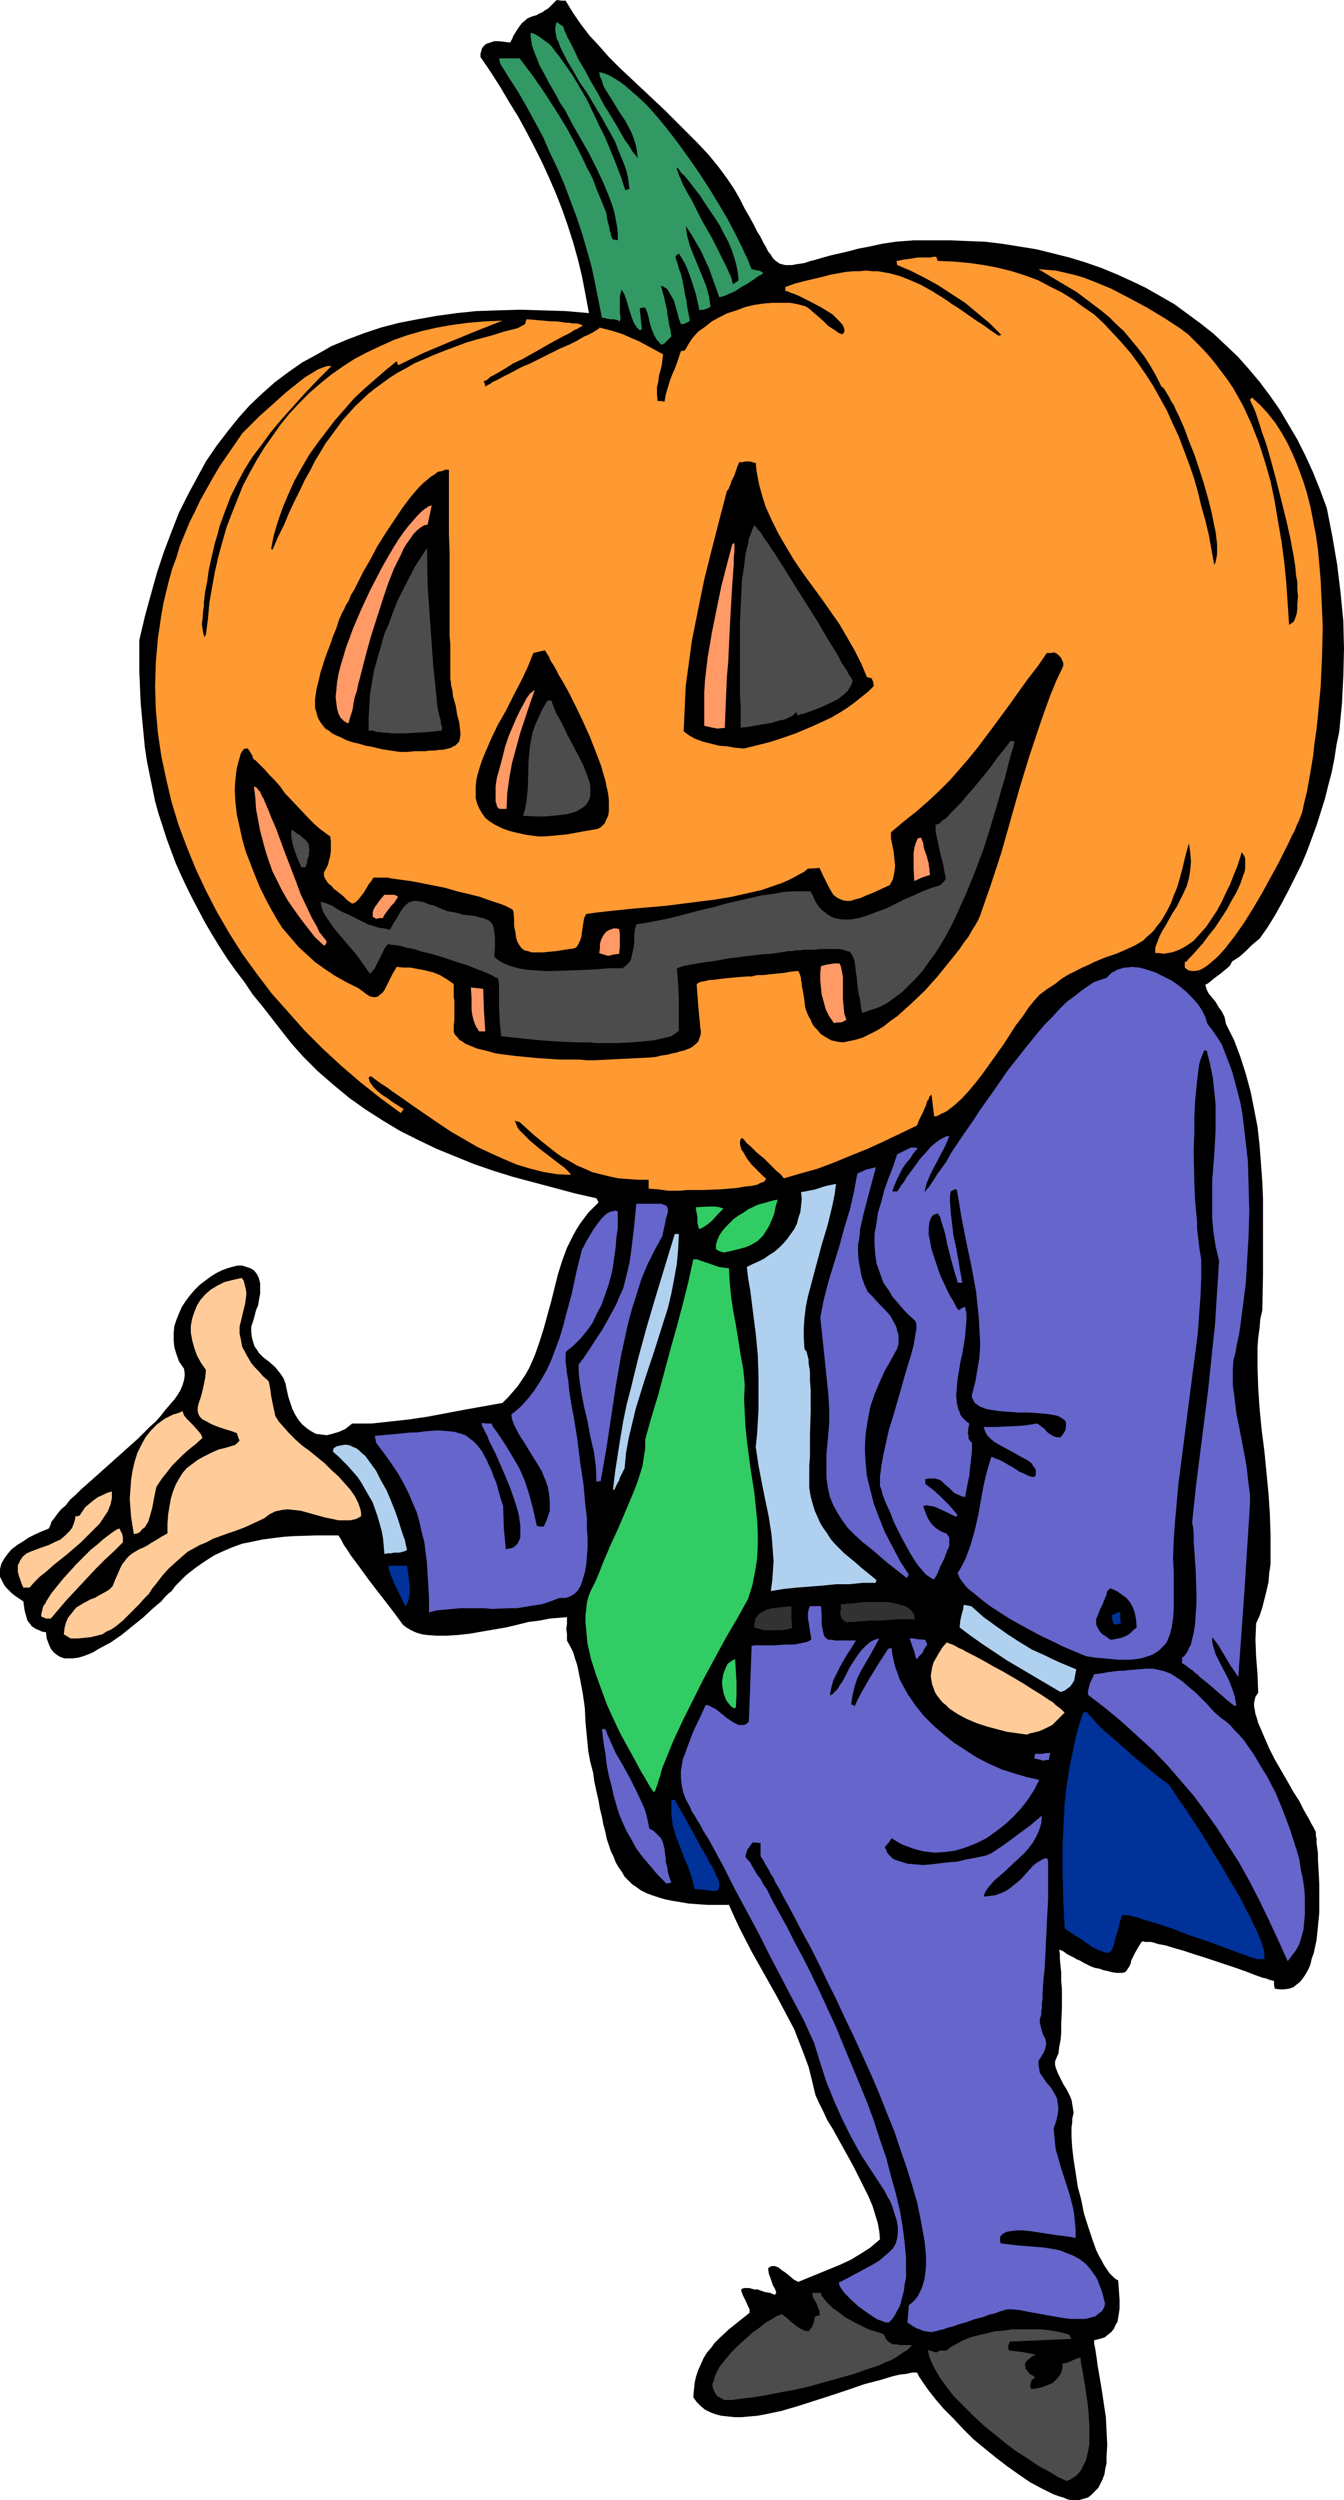 <?xml version="1.0" encoding="UTF-8" standalone="no"?>
<svg
   version="1.0"
   width="83.702mm"
   height="155.668mm"
   id="svg54"
   sodipodi:docname="Costume - Pumpkin 1.wmf"
   xmlns:inkscape="http://www.inkscape.org/namespaces/inkscape"
   xmlns:sodipodi="http://sodipodi.sourceforge.net/DTD/sodipodi-0.dtd"
   xmlns="http://www.w3.org/2000/svg"
   xmlns:svg="http://www.w3.org/2000/svg">
  <sodipodi:namedview
     id="namedview54"
     pagecolor="#ffffff"
     bordercolor="#000000"
     borderopacity="0.25"
     inkscape:showpageshadow="2"
     inkscape:pageopacity="0.0"
     inkscape:pagecheckerboard="0"
     inkscape:deskcolor="#d1d1d1"
     inkscape:document-units="mm" />
  <defs
     id="defs1">
    <pattern
       id="WMFhbasepattern"
       patternUnits="userSpaceOnUse"
       width="6"
       height="6"
       x="0"
       y="0" />
  </defs>
  <path
     style="fill:#000000;fill-opacity:1;fill-rule:evenodd;stroke:none"
     d="m 252.533,588.353 -1.131,-0.162 -1.131,-0.485 -1.131,-0.323 -1.293,-0.485 -2.585,-1.293 -2.747,-1.454 -2.585,-1.778 -2.747,-1.939 -2.747,-2.101 -2.585,-2.101 -2.747,-2.262 -2.424,-2.424 -2.262,-2.424 -2.262,-2.262 -1.939,-2.262 -1.777,-2.262 -1.454,-2.101 -0.646,-0.97 -0.485,-0.97 H 214.726 l -1.454,0.323 -1.454,0.162 -1.454,0.323 -1.616,0.485 -1.616,0.485 -3.716,0.97 -3.716,1.293 -3.878,1.293 -8.078,2.585 -3.878,1.131 -3.878,0.808 -1.777,0.323 -1.939,0.162 -1.616,0.162 h -1.777 l -1.454,-0.162 -1.616,-0.162 -1.293,-0.323 -1.293,-0.485 -1.293,-0.646 -0.969,-0.808 -0.969,-0.97 -0.808,-1.131 0.162,-1.778 0.162,-1.616 0.323,-1.454 0.485,-1.454 0.646,-1.454 0.646,-1.454 0.808,-1.293 0.969,-1.131 0.808,-1.131 1.131,-1.131 2.262,-2.101 2.424,-1.939 2.424,-1.939 v -0.808 l -0.323,-0.646 -0.646,-1.454 -0.323,-0.646 -0.323,-0.646 -0.162,-0.485 -0.162,-0.485 v -0.323 l 0.162,-0.162 0.485,-0.162 h 0.323 0.485 0.485 l 0.485,0.162 0.646,0.162 h 0.808 l 0.808,0.323 0.969,0.323 1.131,0.162 1.131,0.485 0.162,-0.323 0.162,-0.162 -0.323,-0.97 -0.485,-0.808 -0.485,-1.454 -0.485,-1.293 -0.162,-1.293 0.485,-0.323 0.323,-0.162 h 0.485 0.323 l 0.808,0.323 0.808,0.646 0.969,0.646 0.969,0.808 0.969,0.808 0.969,0.485 9.856,-4.04 2.424,-1.131 2.424,-1.454 2.262,-1.454 2.262,-1.939 -0.162,-1.778 -0.323,-1.939 -0.646,-2.101 -0.646,-2.101 -0.969,-2.262 -1.131,-2.262 -2.262,-4.525 -2.585,-4.686 -2.424,-4.363 -1.293,-2.101 -0.969,-2.101 -0.969,-1.939 -0.808,-1.778 -0.808,-3.393 -0.808,-3.232 -1.131,-3.07 -1.131,-2.909 -1.131,-2.909 -1.454,-2.747 -2.747,-5.171 -1.454,-2.585 -1.454,-2.585 -2.908,-5.171 -2.747,-5.333 -1.293,-2.747 -1.293,-2.909 h -2.585 -2.424 l -2.424,-0.162 -2.1,-0.162 -1.939,-0.323 -1.939,-0.323 -1.616,-0.323 -1.616,-0.485 -1.454,-0.485 -1.293,-0.485 -1.293,-0.646 -1.131,-0.808 -0.969,-0.646 -0.969,-0.97 -0.808,-0.808 -0.646,-1.131 -0.808,-1.131 -0.646,-1.131 -0.485,-1.293 -0.646,-1.293 -0.485,-1.454 -0.485,-1.454 -0.323,-1.616 -0.485,-1.778 -0.323,-1.778 -0.485,-1.939 -0.323,-1.939 -0.485,-2.101 -0.485,-2.262 -0.323,-2.262 -0.646,-2.424 -0.485,-2.585 -0.646,-6.787 -0.162,-3.393 -0.485,-3.393 -0.646,-3.393 -0.646,-3.232 -0.485,-1.454 -0.485,-1.616 -0.646,-1.293 -0.808,-1.454 v -0.97 -0.646 l -0.162,-1.131 0.162,-1.131 v -0.808 -0.808 l -1.939,0.162 -2.1,0.162 -2.424,0.485 -2.585,0.323 -2.585,0.646 -2.747,0.646 -5.655,0.97 -2.747,0.485 -2.908,0.323 -2.585,0.162 h -2.424 l -2.262,-0.162 -1.131,-0.162 -1.131,-0.323 -0.808,-0.323 -0.969,-0.485 -0.808,-0.485 -0.808,-0.646 -1.777,-2.424 -2.1,-2.747 -2.262,-2.909 -2.1,-2.747 -2.1,-2.909 -1.939,-2.585 -0.808,-1.293 -0.808,-1.131 -0.646,-1.293 -0.646,-0.97 h -5.332 l -5.17,0.162 -2.424,0.162 -2.585,0.323 -2.424,0.323 -2.262,0.485 -2.424,0.485 -2.262,0.808 -2.262,0.97 -2.1,0.97 -2.262,1.454 -2.1,1.454 -2.262,1.778 -2.1,2.101 -0.323,0.323 -0.485,0.646 -0.485,0.646 -0.808,0.646 -0.808,0.808 -0.808,0.97 -0.969,0.808 -1.131,0.97 -2.262,2.101 -2.424,1.939 -2.585,2.101 -2.585,1.778 -2.747,1.454 -1.293,0.808 -1.131,0.485 -1.293,0.485 -1.131,0.323 -1.293,0.162 H 16.157 15.188 l -0.969,-0.323 -0.808,-0.485 -0.808,-0.646 -0.646,-0.808 -0.485,-1.131 -0.485,-1.293 -0.162,-1.454 L 9.856,383.94 9.209,383.617 8.402,383.294 7.432,382.648 7.109,382.163 6.463,381.355 6.14,380.224 5.817,379.093 5.493,376.83 4.524,376.184 3.555,375.538 2.747,374.891 2.1,374.245 1.454,373.599 0.969,372.952 0.646,372.306 0.323,371.66 0,371.013 v -0.646 -1.131 l 0.323,-1.293 0.646,-1.131 0.808,-1.131 0.969,-1.131 1.293,-0.97 1.293,-0.808 1.454,-0.97 1.616,-0.808 1.454,-0.646 1.616,-0.646 0.323,-0.646 0.323,-0.97 0.646,-0.808 0.808,-1.131 0.808,-0.97 1.131,-0.97 0.969,-1.293 1.293,-1.131 1.293,-1.293 1.293,-1.131 2.908,-2.585 6.14,-5.494 3.07,-2.747 2.747,-2.747 1.454,-1.293 1.131,-1.293 1.131,-1.454 1.131,-1.293 0.969,-1.131 0.808,-1.131 0.646,-1.131 0.485,-1.131 0.323,-1.131 0.162,-0.97 v -0.808 l -0.162,-0.97 -1.131,-1.616 -0.646,-1.778 -0.485,-1.616 -0.162,-1.616 v -1.778 l 0.162,-1.616 0.485,-1.454 0.646,-1.616 0.646,-1.454 0.969,-1.454 0.969,-1.293 1.131,-1.293 1.131,-1.131 1.293,-0.97 1.293,-0.97 1.293,-0.808 1.293,-0.646 1.293,-0.485 1.131,-0.323 1.293,-0.323 h 1.131 l 0.969,0.323 0.969,0.323 0.808,0.485 0.646,0.808 0.485,0.97 0.323,1.293 v 1.454 0.97 l -0.162,0.808 -0.162,0.97 -0.162,0.97 -0.485,1.131 -0.323,1.293 -0.323,1.131 -0.485,1.454 v 1.293 l 0.162,1.293 0.323,1.131 0.323,0.97 0.485,0.646 0.485,0.808 1.131,1.131 1.293,0.97 1.454,1.293 0.646,0.808 0.646,0.808 0.646,0.97 0.485,1.293 0.323,1.616 0.323,1.454 0.485,1.454 0.485,1.454 0.646,1.293 0.808,1.293 0.808,0.97 1.131,0.97 0.969,0.646 1.131,0.646 1.293,0.162 1.293,0.162 1.293,-0.323 1.616,-0.485 1.454,-0.646 0.808,-0.646 0.808,-0.646 h 4.524 l 4.524,-0.485 4.362,-0.485 4.362,-0.646 8.563,-1.616 4.524,-0.808 4.524,-0.808 1.293,-1.293 1.131,-1.293 1.131,-1.293 0.969,-1.454 0.969,-1.454 0.808,-1.454 1.293,-2.909 1.131,-3.232 0.969,-3.07 1.777,-6.464 1.616,-6.464 0.969,-3.07 1.131,-3.07 1.454,-2.909 0.808,-1.454 0.808,-1.293 0.969,-1.293 0.969,-1.293 1.131,-1.131 1.293,-1.293 -0.485,-0.97 -5.009,-1.131 -4.847,-1.293 -4.847,-1.293 -4.847,-1.293 -4.686,-1.454 -4.686,-1.616 -4.362,-1.778 -4.362,-1.778 -4.362,-2.101 -4.201,-2.101 -4.039,-2.424 -4.039,-2.585 -3.878,-2.747 -3.716,-3.07 -3.716,-3.232 -3.555,-3.555 -2.585,-2.909 -2.424,-3.07 -2.262,-2.909 -2.262,-2.909 -2.262,-2.747 -1.939,-2.909 -2.1,-2.747 -1.939,-2.747 -1.777,-2.747 -1.777,-2.909 -1.616,-2.747 -1.454,-2.747 -1.454,-2.747 -1.454,-2.909 -1.293,-2.747 -1.293,-2.909 -2.1,-5.656 -1.939,-5.979 -0.808,-2.909 -1.293,-6.302 -0.646,-3.232 -0.485,-3.232 -0.323,-3.393 -0.323,-3.393 -0.323,-3.555 -0.162,-3.555 -0.162,-3.717 v -3.717 -3.878 l 1.293,-5.494 1.454,-5.332 1.454,-5.171 1.616,-4.848 1.777,-4.686 1.777,-4.525 2.1,-4.201 2.1,-3.878 2.1,-3.878 2.424,-3.555 2.585,-3.393 2.585,-3.232 2.747,-3.07 2.908,-2.747 2.908,-2.585 3.231,-2.424 3.231,-2.262 3.555,-1.939 3.393,-1.939 3.878,-1.616 3.878,-1.454 3.878,-1.293 4.362,-1.131 4.201,-0.808 4.524,-0.808 4.686,-0.646 4.686,-0.485 5.009,-0.162 5.17,-0.162 5.332,0.162 5.493,0.162 5.493,0.485 -0.808,-4.363 -0.808,-4.201 -0.969,-4.04 -1.131,-4.04 -1.293,-4.04 -1.293,-3.717 -1.454,-3.717 -1.616,-3.717 -1.616,-3.555 -1.777,-3.555 -1.939,-3.717 -1.939,-3.555 -2.1,-3.393 -2.1,-3.555 -2.262,-3.555 -2.424,-3.555 v -0.808 l 0.162,-0.485 0.162,-0.646 0.323,-0.485 0.323,-0.323 0.323,-0.323 0.969,-0.323 0.969,-0.323 h 1.131 l 1.293,0.162 1.293,0.162 0.485,-0.808 0.323,-0.808 0.808,-1.293 0.646,-0.97 0.646,-0.808 0.646,-0.485 0.485,-0.485 1.131,-0.485 1.131,-0.323 0.485,-0.323 0.808,-0.323 0.646,-0.485 0.808,-0.485 0.969,-0.97 L 131.033,0 l 1.131,0.162 h 0.969 l 1.777,2.909 1.777,2.585 2.1,2.747 2.262,2.424 2.262,2.585 2.585,2.585 5.17,4.848 5.332,5.009 5.17,5.171 2.585,2.585 2.585,2.747 2.262,2.747 2.262,3.07 1.616,2.424 1.293,2.262 1.131,2.262 1.131,1.939 0.969,1.778 0.808,1.616 0.808,1.293 0.646,1.293 0.646,1.131 0.485,0.97 0.646,0.808 0.485,0.808 0.485,0.485 0.646,0.485 0.485,0.323 0.646,0.162 0.646,0.162 h 0.808 0.808 l 0.808,-0.162 1.131,-0.162 0.969,-0.162 1.454,-0.485 1.293,-0.323 1.616,-0.485 1.777,-0.485 2.1,-0.485 2.1,-0.485 2.424,-0.646 2.585,-0.485 2.908,-0.646 3.231,-0.485 4.201,-0.323 h 4.362 4.201 l 4.039,0.162 4.201,0.162 4.039,0.485 4.039,0.646 4.039,0.646 3.878,0.97 3.878,0.97 3.716,1.131 3.716,1.293 3.555,1.454 3.555,1.616 3.393,1.616 3.393,1.939 3.393,1.939 3.07,2.262 3.07,2.262 3.07,2.424 2.747,2.585 2.908,2.747 2.585,2.909 2.585,3.07 2.424,3.232 2.262,3.232 2.1,3.555 2.1,3.555 1.939,3.878 1.777,3.878 1.616,4.04 1.616,4.363 1.293,6.625 1.131,6.625 0.808,6.625 0.646,6.625 0.162,6.625 -0.162,6.464 -0.323,6.464 -0.323,3.232 -0.323,3.393 -0.646,3.07 -0.485,3.232 -0.646,3.232 -0.808,3.07 -0.808,3.232 -0.969,3.07 -0.969,3.07 -1.131,3.07 -1.131,3.07 -1.293,3.07 -1.454,2.909 -1.454,2.909 -1.616,3.07 -1.616,2.909 -1.777,2.909 -1.939,2.747 -0.808,0.646 -0.969,0.808 -0.646,0.646 -0.808,0.808 -1.454,1.293 -0.969,0.646 -0.808,0.485 -0.162,0.323 -0.162,0.323 -0.162,0.323 -0.323,0.323 -0.969,0.808 -0.969,0.808 -1.131,0.808 -0.969,0.808 -0.808,0.646 -0.323,0.162 -0.323,0.162 0.323,1.131 0.485,0.97 0.808,0.97 0.808,0.97 0.646,1.131 0.808,1.131 0.646,1.293 0.323,1.616 1.939,3.878 1.454,3.878 1.293,4.04 1.131,4.201 0.808,4.04 0.808,4.201 0.485,4.363 0.323,4.201 0.323,4.363 0.162,4.201 v 8.726 8.726 l -0.162,8.564 -0.485,2.101 -0.162,2.101 -0.323,2.262 -0.162,2.262 v 4.686 l 0.162,4.848 0.323,4.848 0.485,5.009 0.646,5.009 0.485,5.009 0.485,5.009 0.323,4.848 0.162,4.848 v 4.686 2.262 l -0.323,2.101 -0.162,2.101 -0.485,2.101 -0.485,1.939 -0.485,1.939 -0.646,1.939 -0.808,1.778 -0.162,3.878 0.162,4.04 0.323,4.04 0.162,4.363 -0.323,0.485 -0.323,0.485 -0.162,0.646 -0.162,0.808 v 0.808 l 0.162,0.808 0.162,0.97 0.323,0.97 0.323,1.131 0.485,1.131 0.969,2.262 1.131,2.585 1.293,2.585 2.908,5.009 1.454,2.585 1.454,2.262 1.131,2.262 1.131,1.939 0.485,0.97 0.485,0.808 0.323,0.646 0.323,0.646 v 0.808 l 0.162,0.808 v 0.97 l 0.162,1.131 0.162,1.293 v 1.293 l 0.162,2.909 0.162,3.07 v 3.393 3.232 l -0.323,3.393 -0.323,3.07 -0.646,3.07 -0.485,1.293 -0.323,1.454 -0.485,1.131 -0.646,1.131 -0.646,0.97 -0.646,0.808 -0.808,0.646 -0.808,0.646 -0.969,0.323 -1.131,0.162 h -1.131 l -1.131,-0.162 -0.162,-0.97 v -0.808 l -0.485,-0.162 -0.646,-0.162 -0.808,-0.323 -0.808,-0.162 -1.777,-0.646 -2.1,-0.808 -2.262,-0.808 -2.424,-0.808 -4.847,-1.616 -2.585,-0.808 -2.424,-0.808 -2.262,-0.646 -2.1,-0.646 -1.777,-0.323 -0.969,-0.323 -0.646,-0.162 h -0.808 -0.646 l -0.485,-0.162 -0.323,0.162 -0.808,1.293 -0.646,1.131 -0.485,0.97 -0.485,0.97 -0.162,0.808 -0.323,0.646 -0.323,0.485 -0.323,0.485 -0.323,0.323 -0.646,0.162 h -0.646 -0.808 l -0.969,-0.162 -1.293,-0.323 -0.808,-0.162 -0.808,-0.323 -0.969,-0.162 -0.969,-0.323 -0.969,-0.485 -0.969,-0.485 -0.808,-0.485 -0.808,-0.323 -0.485,-0.323 -0.646,-0.323 -0.969,-0.485 -0.646,-0.485 -0.485,-0.323 -0.485,-0.162 -0.323,-0.162 0.162,1.131 v 1.131 l 0.162,1.616 0.162,1.616 v 1.939 l 0.162,1.939 v 4.201 l -0.162,4.04 v 1.939 l -0.162,1.778 -0.323,1.616 -0.162,1.454 -0.485,1.131 -0.323,0.808 v 0.808 l 0.162,0.646 0.485,1.293 0.646,1.293 0.646,1.293 0.808,1.293 0.808,1.616 0.323,0.808 0.162,0.97 0.162,0.97 0.162,1.131 -0.162,0.646 -0.162,0.808 v 0.808 l -0.162,1.131 v 2.262 l 0.162,2.585 0.323,2.747 0.485,3.07 0.485,3.232 0.808,3.07 0.646,3.232 0.969,3.07 0.969,2.909 0.969,2.747 0.646,1.293 0.646,1.131 0.485,0.97 0.646,0.97 0.646,0.97 0.646,0.646 0.646,0.646 0.808,0.485 0.162,2.262 0.162,2.262 v 2.101 l -0.162,1.131 -0.162,0.97 -0.162,0.97 -0.485,0.808 -0.323,0.808 -0.646,0.808 -0.808,0.646 -0.808,0.646 -1.131,0.323 -1.293,0.323 v 0.808 l 0.162,0.808 0.162,0.808 0.162,1.131 0.162,1.131 0.162,1.293 0.485,2.747 0.485,2.909 0.485,3.232 0.485,3.232 0.162,3.232 0.162,3.232 -0.162,2.909 v 1.454 l -0.323,1.454 -0.162,1.131 -0.485,1.293 -0.485,0.97 -0.485,0.97 -0.808,0.808 -0.808,0.808 -0.808,0.646 -1.131,0.323 -1.131,0.323 z"
     id="path1" />
  <path
     style="fill:#4c4c4c;fill-opacity:1;fill-rule:evenodd;stroke:none"
     d="m 251.079,583.829 -2.1,-0.97 -2.1,-1.293 -2.424,-1.293 -2.585,-1.778 -2.585,-1.616 -2.585,-1.939 -5.17,-4.201 -2.424,-2.262 -2.262,-2.262 -2.262,-2.262 -1.777,-2.262 -1.616,-2.262 -0.646,-1.131 -0.646,-1.131 -0.485,-0.97 -0.485,-1.131 -0.323,-0.97 -0.162,-1.131 0.969,0.323 0.969,0.323 0.485,-0.323 0.485,-0.162 h 1.454 l 0.969,-0.808 1.454,-0.808 1.454,-0.808 1.616,-0.646 1.777,-0.485 2.1,-0.485 1.939,-0.485 2.1,-0.162 2.1,-0.323 h 2.262 1.939 2.1 l 1.939,0.162 1.939,0.323 1.616,0.323 1.616,0.485 0.162,0.485 0.323,0.485 -7.271,0.323 -7.271,0.323 -0.162,0.485 -0.162,0.323 v 0.485 0.323 l 0.162,0.485 3.07,0.323 3.231,0.646 -0.969,0.485 -0.808,0.646 -0.485,0.485 -0.323,0.646 0.162,0.646 v 0.323 l 0.323,0.485 0.323,0.323 0.323,0.485 0.646,0.323 0.646,0.485 -0.323,0.323 -0.323,0.162 -0.323,0.485 v 0.323 l -0.162,0.485 v 0.485 l 0.162,0.485 1.454,-0.162 1.293,-0.323 1.293,-0.485 1.131,-0.485 0.808,-0.808 0.808,-0.97 0.323,-0.646 0.162,-0.485 0.162,-0.808 v -0.808 l 0.969,-0.162 1.131,-0.485 1.131,-0.485 0.969,-0.323 0.162,1.454 0.323,1.616 0.323,1.939 0.323,1.939 0.323,2.262 0.323,2.101 0.162,2.262 0.162,2.262 v 2.262 2.262 l -0.323,1.939 -0.485,1.939 -0.808,1.616 -0.323,0.646 -0.485,0.646 -0.646,0.646 -0.646,0.485 -0.808,0.485 z"
     id="path2" />
  <path
     style="fill:#4c4c4c;fill-opacity:1;fill-rule:evenodd;stroke:none"
     d="m 170.456,564.761 -0.808,-0.485 -0.646,-0.323 -0.485,-0.485 -0.323,-0.646 -0.323,-0.646 -0.162,-0.646 v -0.646 l 0.323,-0.646 0.162,-0.808 0.323,-0.808 0.808,-1.616 1.293,-1.616 1.454,-1.778 1.616,-1.616 1.616,-1.454 1.777,-1.616 1.616,-1.131 1.616,-1.293 1.454,-0.808 1.293,-0.808 0.969,-0.323 0.646,0.485 0.646,0.485 0.646,0.646 0.808,0.646 0.808,0.646 0.808,0.485 0.969,0.485 0.969,0.162 0.485,-0.646 0.323,-0.323 0.162,-0.485 0.162,-0.323 0.162,-0.646 0.162,-0.97 0.646,-0.323 h 0.485 v -0.97 l -0.323,-0.808 -0.485,-1.293 -0.323,-0.485 -0.323,-0.485 -0.162,-0.646 -0.162,-0.646 h 2.1 l 0.162,0.646 0.485,0.646 0.646,0.808 0.646,0.646 0.808,0.808 0.969,0.646 2.1,1.616 2.424,1.293 2.262,1.131 1.131,0.485 1.131,0.323 0.969,0.323 0.969,0.323 0.323,0.485 0.162,0.485 0.485,0.646 0.646,0.485 0.646,0.323 h 0.808 l 0.969,0.162 h 2.747 l -0.485,0.485 -0.646,0.646 -0.808,0.485 -0.969,0.646 -0.969,0.646 -1.131,0.646 -1.293,0.485 -1.293,0.646 -2.908,0.97 -3.231,1.131 -3.393,0.97 -3.555,0.97 -3.393,0.97 -3.555,0.808 -3.555,0.646 -3.231,0.646 -2.908,0.485 -1.454,0.162 -1.293,0.162 -1.293,0.162 -1.131,0.162 h -0.969 z"
     id="path3" />
  <path
     style="fill:#6565cc;fill-opacity:1;fill-rule:evenodd;stroke:none"
     d="m 219.088,548.763 -1.131,-0.162 -0.808,-0.162 -0.646,-0.323 -0.646,-0.162 -1.131,-0.646 -1.131,-0.808 0.162,-1.939 0.162,-2.101 0.808,-0.646 0.646,-0.646 0.646,-0.808 0.485,-0.97 0.485,-0.97 0.323,-1.131 0.323,-1.131 0.162,-1.293 0.162,-1.454 v -2.747 l -0.162,-1.616 -0.162,-1.616 -0.323,-1.778 -0.646,-3.555 -0.808,-3.878 -1.131,-3.878 -1.293,-4.201 -1.454,-4.201 -1.454,-4.363 -1.777,-4.363 -1.777,-4.525 -1.939,-4.525 -4.039,-8.888 -2.1,-4.363 -1.939,-4.201 -2.1,-4.201 -1.939,-4.04 -1.939,-3.878 -1.939,-3.555 -1.777,-3.393 -1.616,-3.07 -0.808,-1.454 -0.808,-1.454 -0.646,-1.293 -0.808,-1.293 -0.485,-1.131 -0.646,-0.97 -0.485,-0.97 -0.485,-0.808 -0.485,-0.808 -0.323,-0.646 -0.323,-0.485 -0.323,-0.485 v -3.07 l -1.777,-0.162 -0.485,0.485 -0.162,0.323 -0.485,0.646 -0.162,0.162 -0.162,0.485 -0.162,0.485 -0.162,0.808 0.485,0.646 0.646,0.646 0.485,0.97 0.485,0.808 0.646,1.131 0.808,0.97 0.646,1.293 0.808,1.131 1.454,2.909 1.616,2.909 1.777,3.232 1.777,3.555 1.939,3.555 1.939,3.878 1.939,4.04 1.939,4.201 1.939,4.201 1.777,4.363 3.716,8.888 1.777,4.363 1.616,4.363 1.454,4.525 1.454,4.201 1.131,4.363 1.131,4.04 0.969,4.04 0.646,3.878 0.485,3.717 0.323,3.555 v 1.616 1.616 1.454 l -0.323,1.454 -0.162,1.454 -0.323,1.293 -0.323,1.293 -0.323,1.131 -0.646,1.131 -0.485,0.97 -0.646,0.97 -0.808,0.808 h -0.808 l -0.808,-0.323 -0.969,-0.323 -0.808,-0.485 -1.939,-1.293 -1.777,-1.293 -1.777,-1.616 -0.646,-0.646 -0.808,-0.808 -0.485,-0.646 -0.485,-0.646 -0.323,-0.646 -0.162,-0.646 2.262,-1.131 1.131,-0.646 0.969,-0.485 1.777,-0.97 1.777,-0.97 1.616,-0.97 1.131,-0.97 1.131,-0.97 0.969,-0.97 0.646,-1.131 0.323,-1.131 0.162,-1.293 v -1.616 l -0.162,-0.808 -0.162,-0.808 -0.646,-1.939 -0.323,-1.131 -0.485,-1.131 -0.646,-1.131 -0.646,-1.293 -2.747,-4.201 -2.747,-4.201 -2.424,-4.363 -2.1,-4.201 -1.939,-4.363 -1.777,-4.363 -1.454,-4.525 -1.454,-4.686 -2.424,-5.333 -2.747,-5.171 -5.493,-10.503 -2.585,-5.171 -5.493,-10.18 -2.585,-5.171 -0.969,-1.778 -0.969,-1.778 -0.969,-1.778 -0.808,-1.454 -0.969,-1.454 -0.646,-1.293 -0.808,-1.293 -0.646,-1.131 -0.646,-0.97 -0.485,-1.131 -0.969,-1.778 -0.646,-1.778 -0.323,-1.616 -0.162,-1.616 v -1.778 l 0.323,-1.778 0.162,-0.97 0.485,-1.131 0.323,-0.97 0.485,-1.293 0.485,-1.293 0.485,-1.293 0.646,-1.454 0.808,-1.616 0.808,-1.778 0.808,-1.778 h 0.485 l 0.646,0.323 0.646,0.323 0.646,0.323 2.585,2.101 1.454,0.97 0.646,0.323 0.646,0.323 h 0.646 0.646 l 0.646,-0.323 0.485,-0.485 0.323,-8.888 0.323,-8.888 0.646,-0.162 h 0.808 1.939 2.1 l 2.1,-0.162 h 2.262 l 0.969,-0.162 0.808,-0.162 0.808,-0.162 0.646,-0.162 0.646,-0.323 0.323,-0.323 -0.323,-1.939 -0.323,-2.101 -0.162,-0.97 v -0.97 l 0.162,-0.97 0.323,-0.808 h 2.585 l 0.162,1.616 v 1.454 1.131 l 0.162,0.97 0.162,0.808 0.162,0.646 0.162,0.485 0.323,0.323 0.323,0.323 0.485,0.162 h 0.646 l 0.808,0.162 h 2.1 1.293 1.454 l -0.969,1.616 -0.969,1.454 -0.969,1.616 -0.808,1.454 -0.808,1.616 -0.808,1.616 -0.485,1.778 -0.323,1.778 0.646,-0.323 0.485,-0.485 0.646,-0.646 0.485,-0.808 0.646,-0.97 0.646,-1.131 1.131,-2.262 1.454,-2.262 0.808,-1.131 0.808,-0.97 0.808,-0.808 0.969,-0.808 0.969,-0.485 1.131,-0.323 -0.969,1.778 -0.969,1.778 -2.262,3.878 -0.969,1.939 -0.646,1.939 -0.485,2.101 -0.162,0.97 -0.162,1.131 0.485,0.162 0.323,0.323 0.808,-1.778 0.969,-1.778 1.939,-3.393 2.1,-3.393 2.1,-3.232 0.808,-0.162 0.162,1.454 0.323,1.454 0.323,1.454 0.485,1.293 0.485,1.454 0.646,1.293 1.454,2.585 1.777,2.585 1.939,2.424 2.262,2.262 2.424,2.101 2.424,1.939 2.747,1.778 2.747,1.778 2.908,1.454 2.908,1.293 3.07,0.97 2.747,0.808 2.908,0.646 -1.131,2.262 -1.454,2.262 -1.616,2.101 -1.939,2.101 -1.939,1.778 -2.1,1.616 -2.262,1.616 -2.262,1.131 -2.424,0.97 -2.585,0.808 -2.424,0.323 -2.585,0.162 -1.293,-0.162 -1.293,-0.162 -1.293,-0.323 -1.131,-0.323 -1.293,-0.485 -1.293,-0.485 -1.131,-0.646 -1.293,-0.808 -0.646,0.97 -0.969,1.131 0.323,0.646 0.162,0.485 0.323,0.485 0.485,0.485 0.485,0.485 0.485,0.323 1.454,0.485 1.616,0.485 1.777,0.162 1.939,0.162 1.939,-0.162 4.039,-0.485 2.1,-0.162 1.939,-0.485 1.777,-0.323 1.616,-0.323 1.454,-0.323 1.131,-0.485 2.908,-1.939 3.07,-2.262 3.07,-2.262 2.908,-2.424 -0.162,1.778 -0.485,1.616 -0.646,1.454 -0.808,1.454 -0.969,1.293 -1.131,1.293 -2.424,2.262 -2.424,2.262 -1.131,0.97 -1.131,0.97 -0.808,0.97 -0.808,0.97 -0.485,0.808 -0.323,0.97 1.454,-0.162 1.293,-0.162 1.293,-0.485 1.131,-0.485 0.969,-0.646 0.808,-0.646 1.777,-1.454 1.454,-1.616 1.454,-1.616 0.808,-0.646 0.808,-0.485 0.808,-0.485 0.808,-0.162 0.162,0.162 0.162,0.646 v 0.485 0.808 0.97 2.262 1.293 2.909 l -0.162,3.07 -0.162,3.232 -0.162,3.393 -0.162,3.393 -0.162,3.232 -0.323,3.07 -0.162,2.747 v 1.293 l -0.162,1.131 v 1.131 l -0.162,0.808 v 0.808 l -0.162,0.485 -0.162,0.485 v 0.162 0.808 l 0.162,0.646 0.323,1.293 0.323,0.97 0.485,0.808 0.162,0.97 v 0.485 l -0.162,0.646 -0.162,0.646 -0.323,0.646 -0.485,0.808 -0.646,0.97 v 0.97 l 0.162,0.97 0.162,0.97 0.485,0.646 0.969,1.454 1.131,1.293 0.485,0.808 0.485,0.808 0.485,0.97 0.162,1.131 0.162,1.131 -0.162,1.454 -0.323,1.454 -0.323,0.97 -0.323,0.97 0.162,1.616 0.162,1.616 0.162,1.616 0.485,1.616 0.808,2.909 0.969,2.909 0.969,3.07 0.808,3.07 0.323,1.778 0.162,1.778 0.162,1.778 v 1.939 l -0.808,-0.162 -0.969,-0.162 -1.293,-0.162 -1.454,-0.162 -3.07,-0.485 -3.231,-0.485 -1.616,-0.162 h -1.454 l -1.293,0.162 -0.969,0.162 -0.969,0.485 -0.162,0.162 -0.323,0.323 -0.162,0.323 v 0.485 0.485 l 0.162,0.485 4.201,0.485 4.039,0.323 1.939,0.162 1.939,0.323 1.777,0.323 1.616,0.646 1.616,0.646 1.454,0.808 1.454,1.131 1.131,1.293 1.131,1.616 0.485,0.808 0.323,0.97 0.485,1.131 0.323,0.97 0.323,1.293 0.323,1.293 -0.162,0.646 -0.323,0.646 -0.323,0.485 -0.485,0.323 -0.969,0.808 -1.131,0.323 -1.293,0.323 h -1.616 -1.616 l -1.616,-0.162 -3.716,-0.646 -3.555,-0.646 -1.777,-0.323 -1.616,-0.323 -1.616,-0.162 h -1.293 l -1.616,0.485 -1.293,0.485 -1.454,0.323 -1.131,0.485 -1.293,0.323 -1.131,0.323 -1.777,0.646 -1.777,0.485 -1.293,0.485 -1.293,0.323 -0.808,0.323 -0.808,0.162 -0.646,0.162 -0.323,0.162 h -0.485 l -0.485,0.162 z"
     id="path4" />
  <path
     style="fill:#6565cc;fill-opacity:1;fill-rule:evenodd;stroke:none"
     d="m 303.105,461.504 -2.262,-5.009 -2.262,-4.848 -2.262,-4.686 -2.262,-4.363 -2.424,-4.363 -2.585,-4.04 -2.585,-4.04 -2.747,-3.878 -2.747,-3.717 -3.07,-3.555 -3.07,-3.555 -3.393,-3.555 -3.555,-3.232 -3.716,-3.393 -3.878,-3.232 -4.201,-3.232 v -0.808 l 0.162,-0.646 0.323,-1.293 0.485,-0.97 0.485,-1.131 1.616,-0.162 1.616,-0.323 1.454,-0.162 1.293,-0.162 h 1.131 l 1.131,-0.162 2.1,-0.162 1.939,-0.162 h 1.616 l 1.454,0.323 1.293,0.323 1.293,0.485 1.293,0.808 1.454,0.97 1.454,1.293 1.616,1.293 0.808,0.808 0.969,0.97 0.969,0.97 0.969,1.131 1.131,1.131 1.293,1.131 0.969,0.646 1.131,0.97 0.969,1.131 1.131,1.131 1.131,1.293 1.131,1.616 1.131,1.616 0.969,1.616 1.131,1.939 1.131,1.778 2.1,4.04 1.777,4.363 1.616,4.363 1.454,4.525 0.646,2.262 0.323,2.262 0.485,2.262 0.323,2.101 0.162,2.101 v 2.101 2.101 l -0.162,1.778 -0.162,1.778 -0.485,1.778 -0.485,1.616 -0.808,1.454 -0.969,1.293 z"
     id="path5" />
  <path
     style="fill:#003299;fill-opacity:1;fill-rule:evenodd;stroke:none"
     d="m 295.834,461.019 -0.485,-0.162 -0.485,-0.162 -0.646,-0.162 -0.808,-0.323 -0.808,-0.323 -0.969,-0.323 -2.1,-0.808 -2.262,-0.808 -2.585,-0.97 -5.332,-1.778 -2.747,-1.131 -2.424,-0.808 -2.424,-0.808 -2.262,-0.646 -0.969,-0.323 -0.969,-0.323 -0.808,-0.162 -0.646,-0.162 -0.646,-0.162 h -0.646 -0.323 -0.323 l -0.646,1.778 -0.323,1.616 -0.485,1.454 -0.323,1.131 -0.162,0.97 -0.323,0.808 -0.323,0.646 -0.485,0.323 -0.485,0.162 -0.646,-0.162 -0.808,-0.323 -0.646,-0.162 -0.485,-0.323 -0.808,-0.323 -0.646,-0.485 -0.808,-0.485 -0.808,-0.646 -0.969,-0.646 -1.131,-0.646 -1.131,-0.808 -1.131,-0.808 -0.323,-6.625 -0.162,-6.625 v -6.464 l 0.323,-6.464 0.162,-3.07 0.323,-3.232 0.485,-3.07 0.485,-3.07 0.646,-3.07 0.646,-3.07 0.808,-3.07 0.969,-2.909 0.808,-0.162 0.808,0.97 0.969,0.97 0.808,0.97 1.131,1.131 2.424,2.101 2.585,2.262 2.747,2.424 2.747,2.262 2.585,2.101 2.585,1.939 0.323,0.485 0.485,0.646 0.485,0.808 0.646,0.97 0.646,0.97 0.808,1.131 0.808,1.131 0.808,1.293 1.939,2.909 1.939,3.07 1.939,3.232 2.1,3.393 1.939,3.393 1.939,3.232 1.616,3.232 0.808,1.454 0.646,1.454 0.646,1.293 0.646,1.454 0.485,1.131 0.323,1.131 0.323,0.97 0.162,0.808 v 0.808 0.646 z"
     id="path6" />
  <path
     style="fill:#003299;fill-opacity:1;fill-rule:evenodd;stroke:none"
     d="m 168.194,445.022 -2.424,-0.323 -2.262,-0.162 -0.323,-1.293 -0.323,-1.293 -0.808,-2.424 -0.969,-2.262 -0.969,-2.585 -0.969,-2.424 -0.808,-2.747 -0.162,-1.293 -0.162,-1.616 v -1.454 -1.616 h 0.323 0.485 l 0.808,1.454 0.808,1.454 0.808,1.293 0.646,1.293 1.293,2.262 1.131,2.101 0.969,1.778 0.969,1.616 0.323,0.646 0.323,0.646 0.808,1.293 0.485,0.97 0.323,0.97 0.485,0.646 0.162,0.808 0.162,0.485 v 0.485 l -0.162,0.646 v 0.323 l -0.485,0.162 z"
     id="path7" />
  <path
     style="fill:#6565cc;fill-opacity:1;fill-rule:evenodd;stroke:none"
     d="m 156.884,443.244 -2.1,-2.101 -1.777,-2.101 -1.777,-2.101 -1.454,-1.939 -1.131,-2.101 -1.131,-1.939 -0.969,-2.101 -0.808,-1.939 -0.646,-2.101 -0.646,-2.262 -0.485,-2.262 -0.646,-2.424 -0.485,-2.424 -0.323,-2.747 -0.485,-2.909 -0.323,-2.909 h 0.808 l 0.485,1.293 0.646,1.454 1.293,2.909 1.616,2.747 1.616,2.909 1.454,2.909 1.454,3.07 0.646,1.454 0.485,1.616 0.323,1.454 0.323,1.616 0.969,0.485 0.646,0.646 0.646,0.646 0.485,0.485 0.323,0.646 0.162,0.485 0.323,1.293 0.162,1.454 0.162,0.97 v 0.808 l 0.323,1.131 0.162,1.131 0.323,1.131 0.485,1.454 h -0.485 z"
     id="path8" />
  <path
     style="fill:#32cc65;fill-opacity:1;fill-rule:evenodd;stroke:none"
     d="m 153.653,421.43 -0.646,-0.97 -0.646,-1.131 -0.646,-1.131 -0.808,-1.293 -1.454,-2.747 -1.616,-2.909 -1.777,-3.232 -1.616,-3.393 -1.616,-3.555 -1.293,-3.555 -1.293,-3.555 -1.131,-3.555 -0.808,-3.555 -0.162,-1.616 -0.162,-1.778 -0.162,-1.616 v -1.616 l 0.162,-1.454 0.162,-1.616 0.323,-1.293 0.485,-1.293 0.646,-1.293 0.646,-1.293 0.808,-1.939 0.808,-2.101 1.777,-4.201 1.939,-4.201 1.777,-4.201 1.777,-4.201 0.808,-2.101 0.646,-1.939 0.646,-2.101 0.323,-2.101 0.323,-2.101 v -2.101 l 1.454,-5.171 1.616,-5.333 2.908,-10.827 1.454,-5.171 1.454,-5.494 1.293,-5.171 1.131,-5.171 h 0.969 l 0.808,0.323 1.939,0.646 2.262,0.808 1.131,0.162 1.293,0.162 0.162,3.07 0.323,3.393 0.485,3.393 0.646,3.393 1.131,7.11 0.646,3.555 0.323,3.555 -0.162,3.232 0.162,3.232 0.162,3.232 0.323,3.232 0.808,6.302 0.969,6.14 0.323,3.232 0.323,3.07 0.162,3.07 v 3.07 l -0.162,3.07 -0.485,3.07 -0.646,3.232 -0.969,3.07 -2.585,4.686 -2.747,4.686 -5.17,9.534 -2.424,4.848 -2.424,4.848 -2.262,4.848 -2.1,5.171 -0.485,1.131 -0.323,1.131 -0.162,0.808 -0.323,0.808 -0.162,0.646 -0.162,0.485 -0.162,0.485 -0.162,0.323 -0.162,0.646 -0.162,0.162 -0.162,0.323 -0.162,-0.162 z"
     id="path9" />
  <path
     style="fill:#6565cc;fill-opacity:1;fill-rule:evenodd;stroke:none"
     d="m 245.586,414.32 -1.131,-0.323 -0.969,-0.162 v -0.485 l 0.162,-0.646 h 0.969 0.808 l 0.646,-0.162 h 0.646 l 0.485,-0.162 -0.162,0.808 -0.162,0.97 h -0.646 z"
     id="path10" />
  <path
     style="fill:#ffcc99;fill-opacity:1;fill-rule:evenodd;stroke:none"
     d="m 241.708,408.179 -2.262,-0.323 -2.424,-0.323 -2.424,-0.646 -2.424,-0.646 -2.424,-0.808 -2.262,-0.97 -2.1,-1.131 -1.939,-1.293 -0.808,-0.808 -0.808,-0.646 -0.646,-0.808 -0.646,-0.808 -0.485,-0.808 -0.323,-0.97 -0.323,-0.808 -0.162,-0.97 -0.162,-0.97 0.162,-1.131 0.162,-0.97 0.323,-1.131 0.646,-1.131 0.646,-1.131 0.808,-1.293 0.969,-1.131 h 0.162 l 0.323,0.162 0.485,0.162 0.485,0.162 0.646,0.323 0.808,0.485 0.808,0.323 0.808,0.485 1.939,0.97 2.1,1.131 2.262,1.293 2.424,1.293 4.686,2.747 2.262,1.454 2.1,1.293 1.939,1.293 0.808,0.485 0.646,0.646 0.646,0.485 0.646,0.485 0.323,0.323 0.485,0.485 -0.646,0.646 -0.485,0.485 -0.969,0.97 -0.808,0.808 -0.969,0.485 -0.969,0.485 -1.131,0.485 -1.293,0.323 -0.808,0.162 z"
     id="path11" />
  <path
     style="fill:#32cc65;fill-opacity:1;fill-rule:evenodd;stroke:none"
     d="m 172.879,402.039 -0.808,-0.485 -0.646,-0.808 -0.485,-0.646 -0.323,-0.808 -0.323,-0.97 -0.162,-0.97 -0.162,-0.97 v -0.808 l 0.162,-0.97 0.162,-0.808 0.323,-0.808 0.323,-0.808 0.323,-0.646 0.646,-0.485 0.485,-0.323 0.646,-0.323 0.162,2.747 0.162,2.747 v 2.909 l -0.162,3.07 h -0.162 z"
     id="path12" />
  <path
     style="fill:#6565cc;fill-opacity:1;fill-rule:evenodd;stroke:none"
     d="m 290.502,401.392 -1.616,-1.293 -1.293,-1.131 -1.293,-1.131 -1.131,-0.97 -0.969,-0.808 -0.808,-0.646 -0.808,-0.646 -0.646,-0.646 -0.646,-0.485 -0.485,-0.485 -0.969,-0.646 -0.808,-0.646 -0.808,-0.485 v -1.293 l 0.485,-0.323 0.485,-0.646 0.323,-0.485 0.323,-0.808 0.485,-0.808 0.162,-0.808 0.485,-1.939 0.323,-2.101 0.162,-2.424 0.162,-2.424 v -2.585 l -0.162,-5.009 -0.162,-2.424 -0.162,-2.424 -0.162,-2.101 v -1.939 l -0.162,-1.616 -0.162,-0.646 v -0.646 l 0.808,-7.756 1.939,-15.351 0.969,-7.595 0.808,-7.756 0.808,-7.595 0.485,-7.595 0.485,-7.595 -0.808,-3.393 -0.485,-3.232 -0.323,-3.232 v -3.07 -3.07 -2.909 l 0.485,-5.979 0.323,-5.979 v -3.07 -2.909 l -0.323,-3.07 -0.323,-3.07 -0.646,-3.232 -0.808,-3.232 h -0.323 l -0.162,-0.162 -0.323,0.646 -0.323,0.808 -0.323,0.808 -0.323,1.131 -0.162,1.293 -0.162,1.293 -0.162,1.293 -0.162,1.616 -0.162,1.616 -0.162,1.778 -0.162,3.555 v 3.878 l -0.162,3.878 0.162,7.756 0.162,3.878 0.323,3.555 0.162,1.616 v 1.616 l 0.162,1.454 0.162,1.454 0.162,1.293 0.162,1.131 0.162,0.97 0.162,0.97 v 4.363 l -0.162,4.201 -0.323,4.363 -0.323,4.525 -1.131,8.726 -1.131,8.726 -1.131,8.888 -1.131,8.726 -0.808,8.888 -0.323,4.525 -0.162,4.525 0.162,3.232 v 3.07 5.333 l -0.162,2.424 -0.323,2.101 -0.485,1.778 -0.323,0.808 -0.323,0.808 -0.485,0.646 -0.646,0.646 -0.646,0.646 -0.646,0.485 -0.808,0.485 -0.808,0.323 -0.969,0.323 -1.131,0.323 -1.131,0.162 -1.293,0.162 h -1.454 -1.454 l -1.616,-0.162 -1.777,-0.162 -1.939,-0.162 -2.1,-0.323 -1.616,-0.646 -1.939,-0.808 -2.262,-0.97 -2.262,-1.131 -2.424,-1.131 -2.424,-1.293 -5.009,-2.747 -2.262,-1.454 -2.262,-1.454 -1.939,-1.454 -1.777,-1.454 -1.616,-1.293 -0.646,-0.646 -0.485,-0.646 -0.485,-0.646 -0.485,-0.646 -0.162,-0.485 -0.323,-0.646 0.969,-1.616 0.808,-1.616 0.646,-1.616 0.646,-1.778 0.969,-3.393 0.808,-3.555 0.646,-3.555 0.646,-3.555 0.808,-3.393 0.969,-3.232 h 0.485 l 0.485,0.323 0.646,0.162 0.646,0.323 0.646,0.323 0.808,0.485 1.454,0.808 1.454,0.97 1.454,0.646 0.646,0.323 0.485,0.162 0.646,0.162 0.485,-0.162 0.162,-0.323 v -0.485 -0.808 l -0.485,-0.646 -0.485,-0.808 -0.808,-0.646 -0.969,-0.485 -2.262,-1.293 -2.424,-1.293 -1.131,-0.646 -1.131,-0.646 -0.969,-0.808 -0.808,-0.808 -0.485,-0.97 -0.323,-0.97 h 3.07 l 3.231,-0.162 3.07,-0.162 3.231,-0.485 0.485,0.323 0.646,0.485 0.646,0.485 0.485,0.646 0.646,0.485 0.808,0.485 0.808,0.323 h 0.969 l 0.646,-0.808 0.485,-0.808 0.162,-0.808 v -0.646 -0.485 l -0.323,-0.485 -0.485,-0.323 -0.485,-0.323 -0.646,-0.323 -0.646,-0.162 -0.969,-0.162 -0.969,-0.162 -1.939,-0.162 -2.262,-0.162 h -2.424 l -2.262,-0.162 -2.262,-0.162 -2.1,-0.323 -0.969,-0.162 -0.808,-0.323 -0.808,-0.323 -0.646,-0.485 -0.485,-0.323 -0.323,-0.646 -0.323,-0.646 v -0.646 l 0.808,-3.07 0.485,-2.909 0.485,-2.909 0.162,-3.07 -0.162,-3.07 -0.162,-3.07 -0.323,-3.07 -0.323,-3.07 -1.131,-6.14 -1.293,-6.14 -1.131,-5.817 -0.485,-3.07 -0.485,-2.747 -0.162,-0.162 h -0.323 l -0.323,0.162 -0.323,0.162 -0.323,0.162 -0.162,1.131 v 1.131 l 0.162,2.585 0.323,2.747 0.323,2.747 0.646,2.909 0.485,2.747 0.485,2.909 0.485,2.585 h -1.131 l -0.162,-0.808 -0.323,-0.97 -0.646,-2.262 -0.646,-2.424 -0.646,-2.585 -0.485,-2.424 -0.323,-1.131 -0.323,-0.97 -0.323,-0.97 -0.162,-0.808 -0.323,-0.485 -0.323,-0.485 -0.485,0.162 -0.485,0.162 -0.323,0.323 -0.323,0.485 -0.162,0.485 -0.162,0.485 -0.162,1.293 v 1.616 l 0.323,1.616 0.323,1.778 0.646,1.939 1.293,3.878 0.808,1.778 0.808,1.778 0.808,1.616 0.808,1.293 0.646,1.293 0.323,0.485 0.323,0.323 0.646,-0.485 0.808,-0.323 0.323,1.616 v 1.616 l -0.162,1.778 -0.162,1.939 -0.323,2.101 -0.323,1.939 -0.485,2.101 -0.323,2.101 -0.323,1.939 -0.162,1.939 -0.162,1.778 0.162,1.778 0.323,1.454 0.323,0.646 0.162,0.646 0.485,0.646 0.485,0.485 0.485,0.485 0.646,0.485 v 0.323 l -0.162,0.485 -0.162,1.454 0.162,0.646 v 0.646 l 0.323,0.485 0.485,0.485 v 1.778 l -0.162,1.616 -0.323,2.909 -0.162,1.616 -0.323,1.454 -0.323,1.616 -0.323,1.778 -0.808,-0.162 -0.646,-0.323 -0.808,-0.323 -0.485,-0.323 -0.969,-0.97 -0.969,-0.808 -0.808,-0.808 -0.485,-0.323 -0.646,-0.162 -0.485,-0.162 h -0.646 -0.808 l -0.808,0.162 v 1.131 l 1.939,1.454 1.777,1.616 0.969,0.97 0.969,0.97 0.969,1.131 0.969,1.131 -0.162,0.162 -0.162,0.323 -0.969,-0.485 -0.969,-0.485 -2.1,-0.97 -1.131,-0.485 -0.969,-0.162 -0.808,-0.162 -0.808,0.162 0.323,0.97 0.323,0.808 0.323,0.808 0.323,0.646 0.646,0.97 0.808,0.808 0.646,0.485 0.808,0.485 0.646,0.323 0.646,0.162 0.323,0.485 0.323,0.485 v 0.646 0.485 0.646 l -0.162,0.646 -0.323,0.646 -0.323,0.808 -0.323,0.97 -0.485,0.97 -0.646,1.293 -0.485,1.293 -0.808,1.454 -0.485,-0.162 -0.485,-0.323 -0.969,-0.646 -0.969,-1.131 -0.969,-1.131 -0.969,-1.454 -0.969,-1.616 -0.969,-1.778 -0.969,-1.778 -1.777,-3.555 -0.646,-1.778 -0.808,-1.778 -0.646,-1.454 -0.485,-1.293 -0.323,-1.293 -0.323,-0.808 v -1.131 -1.131 l 0.323,-2.424 0.485,-2.747 0.646,-2.909 0.646,-2.909 0.969,-3.07 1.777,-6.14 0.808,-2.909 0.808,-2.747 0.808,-2.585 0.646,-2.424 0.162,-0.97 0.162,-0.97 0.162,-0.97 0.162,-0.808 v -0.646 -0.646 l -0.162,-0.485 -0.162,-0.323 -1.293,-1.131 -1.131,-1.131 -0.969,-1.131 -0.969,-1.131 -0.969,-1.131 -0.646,-1.131 -1.454,-2.101 -0.808,-2.262 -0.808,-2.262 -0.323,-2.262 -0.162,-2.262 v -2.424 l 0.485,-2.585 0.323,-2.424 0.808,-2.585 0.646,-2.585 0.969,-2.747 1.131,-2.909 0.969,-2.909 1.293,-0.646 0.969,-0.485 0.646,-0.323 0.485,-0.162 h 0.646 l 0.808,0.162 -0.969,1.131 -0.808,1.293 -0.969,1.131 -0.808,1.131 -0.646,1.293 -0.646,1.293 -0.646,1.454 -0.485,1.454 h 1.131 l 0.485,-0.646 0.485,-0.808 0.646,-0.808 0.646,-1.131 1.454,-1.939 1.616,-2.262 1.777,-1.939 0.808,-0.97 0.969,-0.808 0.808,-0.646 0.808,-0.485 0.969,-0.485 0.808,-0.162 -0.485,1.293 -0.646,1.454 -0.808,1.454 -0.808,1.616 -0.969,1.778 -0.808,1.616 -0.808,1.939 -0.485,1.939 h 0.162 l 0.323,-0.485 0.485,-0.485 0.646,-0.97 0.646,-0.97 0.808,-1.293 0.969,-1.293 1.131,-1.616 0.969,-1.778 1.293,-1.939 1.293,-1.939 1.454,-2.101 1.454,-2.101 1.454,-2.262 3.231,-4.525 3.231,-4.686 3.555,-4.525 3.393,-4.201 1.777,-2.101 1.777,-1.778 1.616,-1.778 1.777,-1.778 1.777,-1.293 1.616,-1.293 1.616,-1.131 1.454,-0.97 1.454,-0.485 1.454,-0.485 0.646,-0.646 0.485,-0.485 1.454,-0.808 1.616,-0.485 h 0.808 l 0.808,-0.162 1.939,0.162 1.777,0.485 1.939,0.646 1.939,0.97 1.939,0.97 1.616,1.131 1.777,1.454 1.454,1.454 1.293,1.454 0.969,1.454 0.808,1.616 0.485,1.616 1.131,1.454 1.131,1.616 1.131,1.778 0.808,2.101 0.808,2.101 0.808,2.101 0.646,2.424 0.646,2.424 0.646,2.585 0.485,2.585 0.323,2.747 0.323,2.747 0.646,5.656 0.162,5.817 0.162,5.817 -0.162,5.817 -0.323,5.656 -0.323,5.494 -0.323,2.585 -0.323,2.585 -0.323,2.424 -0.323,2.424 -0.323,2.262 -0.485,2.101 -0.323,1.939 -0.485,1.778 -0.162,2.101 v 2.101 1.939 l 0.323,2.101 0.485,4.201 0.808,4.04 0.808,4.201 0.808,4.363 0.485,4.363 0.323,2.262 v 2.262 l -1.293,20.36 -1.454,20.36 -1.777,-2.585 -1.454,-2.424 -1.454,-2.424 -1.454,-1.939 v 0.97 l 0.162,0.97 0.646,2.101 0.969,1.939 2.1,4.04 0.808,2.101 0.646,1.939 0.162,0.97 0.162,1.131 z"
     id="path13" />
  <path
     style="fill:#afd1ef;fill-opacity:1;fill-rule:evenodd;stroke:none"
     d="m 249.625,398.161 -6.301,-3.717 -6.301,-3.717 -2.908,-1.939 -2.908,-1.939 -2.747,-1.939 -2.585,-1.939 0.162,-1.616 0.323,-1.454 0.323,-1.131 0.162,-1.131 1.777,0.323 1.454,1.293 1.454,1.293 2.908,2.101 2.747,1.939 2.747,1.778 2.908,1.778 3.231,1.454 1.616,0.808 1.777,0.808 1.939,0.808 1.939,0.808 -0.162,0.808 -0.162,0.808 -0.162,0.97 -0.485,0.808 -0.485,0.646 -0.646,0.485 -0.646,0.485 z"
     id="path14" />
  <path
     style="fill:#6565cc;fill-opacity:1;fill-rule:evenodd;stroke:none"
     d="m 215.534,390.081 -0.162,-0.808 -0.162,-0.646 -0.485,-1.293 -0.323,-0.97 -0.323,-0.808 h 0.969 l 0.808,0.162 1.939,0.162 0.485,1.131 -0.485,0.646 -0.323,0.485 -0.323,0.808 -0.646,0.646 -0.323,0.323 -0.323,0.485 z"
     id="path15" />
  <path
     style="fill:#000000;fill-opacity:1;fill-rule:evenodd;stroke:none"
     d="m 261.42,385.88 -1.131,-0.808 -0.969,-0.646 -0.646,-0.808 -0.323,-0.646 -0.323,-0.646 v -0.646 -0.808 l 0.323,-0.646 0.485,-1.293 0.646,-1.293 0.646,-1.616 0.323,-0.808 0.162,-0.808 0.323,-0.323 0.485,-0.323 1.454,0.646 1.131,0.808 1.131,0.808 0.808,0.97 0.646,1.131 0.485,1.293 0.323,1.616 0.162,1.939 -0.808,0.646 -0.646,0.646 -0.646,0.485 -0.646,0.323 -0.808,0.323 -0.808,0.162 -0.808,0.162 z"
     id="path16" />
  <path
     style="fill:#ffcc99;fill-opacity:1;fill-rule:evenodd;stroke:none"
     d="m 16.642,385.556 -0.808,-0.485 -0.808,-0.485 0.162,-1.454 0.323,-1.293 0.485,-1.131 0.646,-0.808 0.646,-0.808 0.646,-0.808 1.616,-0.97 1.777,-0.97 0.969,-0.323 0.808,-0.485 1.777,-0.97 0.808,-0.485 0.808,-0.808 0.646,-1.616 0.646,-1.454 0.485,-1.131 0.485,-0.97 0.646,-0.808 0.485,-0.646 0.646,-0.646 0.646,-0.485 1.616,-0.97 0.808,-0.323 0.969,-0.485 0.969,-0.646 1.131,-0.646 1.293,-0.808 1.454,-0.808 v -2.424 l 0.162,-2.101 0.323,-1.939 0.323,-1.778 0.485,-1.616 0.646,-1.616 0.808,-1.454 0.808,-1.293 0.969,-1.131 1.293,-0.97 1.293,-0.97 1.454,-0.808 1.616,-0.808 1.777,-0.808 1.939,-0.485 2.1,-0.646 0.485,-0.485 0.485,-0.485 -0.323,-0.808 -0.323,-0.97 -1.293,-0.485 -1.131,-0.323 -0.969,-0.323 -0.969,-0.323 -0.808,-0.323 -0.808,-0.323 -1.131,-0.646 -0.969,-0.485 -0.646,-0.646 -0.323,-0.646 -0.162,-0.646 v -0.808 l 0.162,-0.808 0.323,-0.97 0.323,-0.97 0.323,-1.293 0.323,-1.454 0.323,-1.616 0.162,-1.778 -1.131,-1.616 -0.969,-1.778 -0.646,-1.778 -0.485,-1.778 -0.323,-1.778 v -1.616 l 0.323,-1.778 0.485,-1.454 0.646,-1.616 0.808,-1.293 1.131,-1.293 1.293,-1.131 1.616,-0.97 1.616,-0.808 1.939,-0.485 2.1,-0.485 0.485,0.646 0.162,0.646 0.323,1.293 0.162,1.131 -0.162,1.293 -0.162,1.131 -0.323,1.293 -0.646,2.747 -0.323,1.293 v 1.616 l 0.323,1.454 0.162,0.97 0.162,0.808 0.485,0.808 0.485,0.97 0.485,0.808 0.646,1.131 0.808,0.97 0.969,0.97 0.969,1.131 1.293,1.131 0.162,0.485 0.162,0.808 0.162,0.97 0.162,1.293 0.485,2.424 0.485,2.262 0.808,1.293 1.131,1.293 1.293,1.454 1.454,1.454 1.616,1.454 1.777,1.293 3.555,2.909 1.616,1.616 1.616,1.454 1.454,1.616 1.293,1.454 1.131,1.616 0.808,1.616 0.485,1.454 0.162,0.808 v 0.808 l -1.131,0.646 -1.454,0.323 H 81.108 79.654 l -1.454,-0.323 -1.616,-0.323 -2.908,-0.808 -2.908,-0.808 -1.616,-0.162 -1.454,-0.162 -1.454,0.162 -1.454,0.323 -1.293,0.646 -0.646,0.485 -0.646,0.485 -2.424,1.131 -2.1,0.97 -2.1,0.808 -1.939,0.646 -1.777,0.646 -1.777,0.646 -1.454,0.808 -1.616,0.646 -1.454,0.808 -1.454,0.808 -1.293,1.131 -1.454,1.293 -1.616,1.454 -1.454,1.616 -1.616,2.101 -0.808,0.97 -0.808,1.293 -1.131,1.131 -1.131,1.293 -0.969,0.97 -0.969,0.97 -1.939,1.939 -1.777,1.454 -0.969,0.646 -1.131,0.485 -0.969,0.646 -1.293,0.323 -1.293,0.323 -1.454,0.162 -1.616,0.162 z"
     id="path17" />
  <path
     style="fill:#323232;fill-opacity:1;fill-rule:evenodd;stroke:none"
     d="m 179.827,383.617 -1.131,-0.323 -0.646,-0.162 -0.485,-0.162 v -0.808 l 0.162,-0.808 0.162,-0.646 0.485,-0.485 0.323,-0.485 0.485,-0.323 1.293,-0.646 1.293,-0.323 2.908,-0.323 1.616,-0.162 v 2.585 l 0.162,2.585 -0.646,0.162 -0.646,0.162 -1.131,0.162 h -0.646 z"
     id="path18" />
  <path
     style="fill:#003299;fill-opacity:1;fill-rule:evenodd;stroke:none"
     d="m 262.227,382.325 -0.323,-0.808 -0.162,-0.646 v -0.485 -0.323 l 0.323,-0.162 0.485,-0.162 0.485,-0.323 h 0.646 v 1.293 l 0.162,1.293 -0.808,0.162 z"
     id="path19" />
  <path
     style="fill:#323232;fill-opacity:1;fill-rule:evenodd;stroke:none"
     d="m 199.377,381.84 -0.808,-0.485 -0.485,-0.485 -0.162,-0.646 -0.162,-0.485 0.162,-1.131 v -0.323 -0.323 -0.485 h 0.808 l 0.808,-0.162 h 1.131 l 1.293,-0.162 1.454,-0.162 h 1.454 2.908 1.454 l 1.454,0.323 1.293,0.323 1.131,0.323 0.969,0.646 0.646,0.646 0.323,0.485 0.162,0.323 v 0.485 l 0.162,0.646 -0.646,-0.162 h -2.908 l -2.424,0.162 -2.424,0.162 h -2.585 l -1.131,0.162 h -0.969 l -1.131,0.162 h -0.646 -0.646 z"
     id="path20" />
  <path
     style="fill:#ffcc99;fill-opacity:1;fill-rule:evenodd;stroke:none"
     d="m 10.825,380.87 -1.131,-0.485 v -0.485 l 0.162,-0.646 0.162,-0.646 0.162,-0.646 0.485,-0.646 0.323,-0.646 1.131,-1.778 1.293,-1.616 1.454,-1.778 3.07,-3.393 1.777,-1.778 1.616,-1.616 1.616,-1.293 1.454,-1.293 1.293,-0.97 0.646,-0.485 0.485,-0.323 0.485,-0.323 0.323,-0.162 0.323,-0.162 h 0.162 l 0.323,0.646 0.323,0.646 0.162,0.808 v 0.485 0.646 l -0.969,0.97 -0.969,0.97 -2.262,2.101 -2.262,2.262 -2.262,2.424 -2.262,2.424 -2.262,2.424 -1.939,2.262 -1.777,2.101 z"
     id="path21" />
  <path
     style="fill:#6565cc;fill-opacity:1;fill-rule:evenodd;stroke:none"
     d="m 100.981,379.416 v -3.232 l -0.162,-2.909 -0.162,-2.747 -0.162,-2.747 -0.323,-2.585 -0.323,-2.424 -0.646,-2.424 -0.485,-2.262 -0.646,-2.262 -0.969,-2.262 -0.969,-2.262 -1.131,-2.262 -1.293,-2.262 -1.616,-2.424 -1.616,-2.262 -1.939,-2.585 -0.323,-1.616 1.777,-0.162 1.777,-0.162 1.777,-0.162 1.616,-0.162 1.454,-0.162 h 1.454 l 2.585,-0.323 2.424,-0.162 2.1,0.162 1.777,0.162 1.616,0.485 0.969,0.323 0.646,0.485 0.646,0.485 0.646,0.485 0.646,0.646 0.646,0.808 0.646,0.808 0.485,0.97 0.646,1.131 0.485,1.131 0.646,1.293 0.485,1.454 0.646,1.454 0.485,1.778 0.485,1.778 0.646,1.939 0.162,5.171 0.485,5.009 0.808,-0.162 0.808,-0.162 0.646,-0.485 0.485,-0.485 0.323,-0.646 0.323,-0.808 v -0.808 -0.97 -1.131 l -0.162,-1.131 -0.162,-1.131 -0.323,-1.293 -0.808,-2.585 -0.969,-2.747 -1.131,-2.747 -1.131,-2.585 -1.131,-2.585 -1.131,-2.262 -0.485,-0.97 -0.323,-0.97 -0.485,-0.808 -0.323,-0.808 -0.323,-0.485 -0.162,-0.485 v -0.323 l -0.162,-0.162 1.293,0.162 h 1.131 l 0.485,0.97 0.646,0.808 0.969,1.454 0.969,1.454 0.808,1.293 1.454,2.424 1.293,2.262 1.131,2.585 0.485,1.454 0.485,1.454 0.485,1.778 0.485,1.778 0.485,2.101 0.485,2.262 0.808,0.162 h 0.808 l 0.485,-0.97 0.323,-0.808 0.323,-0.97 0.323,-0.97 v -0.97 -0.97 l -0.162,-1.939 -0.323,-1.778 -0.646,-1.778 -0.808,-1.939 -0.969,-1.616 -2.1,-3.393 -0.969,-1.616 -0.969,-1.454 -0.808,-1.454 -0.646,-1.293 -0.485,-1.293 -0.162,-1.131 2.1,-1.778 1.777,-1.939 1.616,-2.101 1.454,-2.262 1.293,-2.262 1.131,-2.424 0.969,-2.585 0.969,-2.585 0.808,-2.585 0.646,-2.585 1.454,-5.332 1.131,-5.333 1.293,-5.171 0.323,-0.485 0.323,-0.646 0.323,-0.646 0.485,-0.808 0.969,-1.616 0.969,-1.454 1.131,-1.454 0.646,-0.646 0.485,-0.485 0.808,-0.485 0.646,-0.162 0.646,-0.162 0.646,0.162 v 1.939 2.101 l -0.323,2.101 -0.162,2.262 -0.323,2.262 -0.323,2.424 -0.485,2.262 -0.646,2.262 -0.808,2.262 -0.808,2.262 -1.131,2.101 -0.969,2.101 -1.293,1.778 -1.454,1.778 -1.616,1.616 -1.777,1.454 -0.162,0.485 v 0.808 0.97 l 0.162,1.454 0.162,1.454 0.323,1.778 0.162,1.939 0.323,2.101 0.323,2.101 0.485,2.424 0.808,5.009 0.646,5.333 0.808,5.333 0.485,5.332 0.323,2.585 v 2.424 l 0.162,2.424 v 2.262 l -0.162,2.101 -0.162,1.939 -0.323,1.778 -0.485,1.616 -0.485,1.454 -0.646,1.131 -0.808,0.808 -0.485,0.323 -0.646,0.323 -0.485,0.162 -0.485,0.162 h -0.646 -0.808 l -2.1,0.808 -1.939,0.646 -2.1,0.323 -1.939,0.323 -1.939,0.323 h -1.939 l -3.878,0.162 -1.777,-0.162 h -5.655 l -3.716,0.323 -1.777,0.162 z"
     id="path22" />
  <path
     style="fill:#003299;fill-opacity:1;fill-rule:evenodd;stroke:none"
     d="m 95.164,377.477 -2.262,-4.686 -0.485,-1.131 -0.485,-1.131 -0.323,-1.131 -0.162,-0.97 h 4.362 l 0.162,0.97 0.162,1.293 0.323,2.585 v 1.293 l -0.162,1.293 -0.323,1.131 -0.485,0.97 z"
     id="path23" />
  <path
     style="fill:#afd1ef;fill-opacity:1;fill-rule:evenodd;stroke:none"
     d="m 181.443,374.407 0.323,-2.424 0.162,-2.262 0.162,-2.262 -0.162,-2.262 -0.162,-2.101 -0.162,-1.939 -0.646,-4.201 -0.808,-3.878 -0.808,-4.04 -0.808,-4.201 -0.646,-4.363 0.323,-3.07 0.162,-2.747 0.162,-2.909 v -2.747 -5.171 l -0.162,-5.009 -0.485,-5.009 -0.646,-5.009 -0.646,-5.171 -0.485,-2.747 -0.323,-2.747 1.293,-0.646 1.454,-0.646 1.293,-0.646 1.131,-0.808 1.293,-0.808 1.131,-0.97 0.969,-0.97 0.969,-1.131 0.808,-1.131 0.808,-1.131 0.646,-1.293 0.323,-1.293 0.485,-1.454 0.162,-1.454 0.162,-1.616 -0.162,-1.616 0.969,-0.162 0.808,-0.162 1.616,-0.323 0.969,-0.323 0.969,-0.323 1.293,-0.323 1.616,-0.323 -0.323,2.424 -0.485,2.424 -1.131,4.686 -1.454,4.848 -1.293,4.848 -1.293,4.848 -0.646,2.424 -0.485,2.424 -0.323,2.585 -0.162,2.424 v 2.424 l 0.162,2.424 0.162,0.323 0.323,0.323 0.162,0.646 0.162,0.646 0.162,0.646 v 0.808 l 0.323,1.939 v 2.101 l 0.162,2.262 v 5.171 l -0.162,5.333 v 2.585 2.424 l -0.162,2.262 v 2.101 3.232 l 0.323,1.939 0.485,1.778 0.485,1.616 0.646,1.454 0.646,1.454 0.808,1.293 0.808,1.131 0.808,1.293 0.969,1.131 1.131,1.131 1.131,1.131 2.747,2.262 1.454,1.293 1.616,1.293 1.777,1.454 -0.162,0.323 v 0.323 h -3.07 l -3.231,0.323 h -3.07 l -3.231,0.323 -6.14,0.485 -3.07,0.323 z"
     id="path24" />
  <path
     style="fill:#ffcc99;fill-opacity:1;fill-rule:evenodd;stroke:none"
     d="m 5.493,373.599 -0.485,-1.131 -0.323,-0.97 -0.323,-0.97 -0.162,-0.808 v -0.646 -0.808 l 0.323,-0.485 0.162,-0.485 0.323,-0.485 0.323,-0.485 0.969,-0.808 1.131,-0.485 1.293,-0.485 1.293,-0.485 1.454,-0.485 1.293,-0.646 1.454,-0.646 1.131,-0.97 0.485,-0.485 0.646,-0.646 0.485,-0.646 0.323,-0.808 0.323,-0.97 0.162,-0.97 h 0.485 l 0.485,-0.162 0.646,-0.97 0.646,-0.97 0.969,-0.808 0.969,-0.808 1.131,-0.808 1.131,-0.485 0.969,-0.485 1.131,-0.323 v 0.808 0.808 l -0.323,1.454 -0.646,1.616 -0.969,1.454 -0.969,1.454 -1.454,1.454 -1.454,1.454 -1.454,1.454 -3.393,2.909 -3.231,2.585 -1.616,1.454 -1.454,1.131 -1.293,1.293 -1.131,1.293 z"
     id="path25" />
  <path
     style="fill:#6565cc;fill-opacity:1;fill-rule:evenodd;stroke:none"
     d="m 213.433,371.336 -3.07,-2.424 -1.454,-1.131 -1.131,-0.97 -2.424,-2.101 -2.262,-1.778 -1.939,-1.778 -1.616,-1.616 -1.293,-1.778 -1.131,-1.778 -0.969,-1.778 -0.808,-1.939 -0.485,-2.262 -0.323,-2.262 v -1.293 -2.909 -1.454 l 0.162,-1.616 0.162,-1.778 0.162,-1.778 0.162,-1.939 v -3.232 l -0.162,-3.232 -0.646,-6.302 -0.646,-6.14 -0.323,-3.07 -0.323,-2.909 0.808,-4.201 1.131,-4.363 2.585,-8.403 1.131,-4.201 1.293,-4.201 0.969,-4.201 0.808,-4.363 0.646,-0.323 0.485,-0.162 0.969,-0.485 0.808,-0.162 0.646,-0.162 0.808,-0.162 -1.939,7.272 -0.969,3.717 -0.808,3.555 -0.162,1.939 -0.323,1.778 v 1.778 l 0.162,1.939 0.323,1.778 0.323,1.778 0.646,1.939 0.808,1.778 0.646,0.646 0.646,0.646 1.293,1.454 1.454,1.454 1.293,1.454 0.969,1.778 0.485,0.97 0.162,0.808 0.323,0.97 v 1.131 0.97 l -0.323,1.131 -0.969,1.778 -0.969,1.778 -0.969,1.616 -0.808,1.778 -1.454,3.393 -1.131,3.232 -0.646,3.393 -0.485,3.232 -0.162,3.393 0.162,3.232 0.323,3.232 0.808,3.232 0.808,3.232 1.293,3.393 1.293,3.232 1.777,3.393 1.777,3.393 2.1,3.232 z"
     id="path26" />
  <path
     style="fill:#afd1ef;fill-opacity:1;fill-rule:evenodd;stroke:none"
     d="m 90.479,365.681 -0.162,-1.939 -0.162,-1.778 -0.323,-1.778 -0.969,-3.393 -1.131,-3.232 -1.777,-3.07 -0.808,-1.454 -0.969,-1.454 -1.131,-1.293 -1.131,-1.293 -1.131,-1.131 -1.131,-1.131 -1.293,-1.131 0.162,-0.808 0.808,-0.485 0.808,-0.162 0.808,-0.162 h 0.646 l 0.808,0.162 0.646,0.323 0.808,0.323 0.646,0.485 0.646,0.646 0.808,0.646 1.293,1.778 1.293,1.778 1.131,2.262 1.293,2.262 0.969,2.262 0.969,2.424 0.808,2.262 0.646,2.101 0.646,1.939 0.323,0.808 0.162,0.97 0.162,0.646 0.162,0.646 -0.485,0.323 h -0.162 l -0.485,0.162 -0.646,0.162 H 93.226 92.741 l -0.646,0.162 h -0.808 z"
     id="path27" />
  <path
     style="fill:#000000;fill-opacity:1;fill-rule:evenodd;stroke:none"
     d="m 85.147,362.287 -0.323,-0.323 -0.162,-0.162 v -0.323 l -0.162,-0.485 0.485,-0.323 0.323,-0.162 0.485,-0.162 h 0.162 0.485 l -0.162,0.97 -0.162,0.97 z"
     id="path28" />
  <path
     style="fill:#ffcc99;fill-opacity:1;fill-rule:evenodd;stroke:none"
     d="m 31.506,360.995 -0.323,-1.939 -0.323,-2.101 -0.162,-2.101 -0.162,-2.101 0.162,-2.262 0.162,-2.262 0.323,-2.101 0.485,-2.101 0.646,-2.101 0.969,-1.939 0.969,-1.778 1.293,-1.616 1.454,-1.454 1.777,-1.293 0.969,-0.485 0.969,-0.485 1.131,-0.323 1.131,-0.485 0.323,0.97 0.646,0.808 1.454,1.454 1.293,1.454 0.646,0.808 0.323,0.808 -1.616,1.454 -1.616,1.293 -1.293,1.131 -1.293,1.293 -1.293,1.293 -1.131,1.454 -1.293,1.616 -1.293,1.939 -0.323,1.454 -0.323,1.616 -0.323,1.778 -0.485,1.778 -0.485,1.616 -0.808,1.293 -0.646,0.485 -0.485,0.646 -0.646,0.323 z"
     id="path29" />
  <path
     style="fill:#afd1ef;fill-opacity:1;fill-rule:evenodd;stroke:none"
     d="m 144.282,350.653 0.485,-4.201 0.646,-4.201 0.646,-4.04 0.646,-3.878 0.808,-3.878 0.969,-3.717 1.777,-7.272 1.939,-7.11 2.1,-7.11 2.262,-7.433 1.131,-3.717 1.131,-3.717 h 0.969 l -0.162,3.555 -0.323,3.555 -0.646,3.555 -0.646,3.393 -0.808,3.393 -1.131,3.555 -2.1,6.625 -2.262,6.787 -2.1,6.787 -0.808,3.393 -0.808,3.393 -0.646,3.555 -0.323,3.555 -0.485,0.97 -0.323,0.646 -0.323,0.646 -0.162,0.646 -0.323,0.485 -0.162,0.323 -0.323,0.646 -0.162,0.485 -0.162,0.162 z"
     id="path30" />
  <path
     style="fill:#6565cc;fill-opacity:1;fill-rule:evenodd;stroke:none"
     d="m 140.404,348.714 -0.162,-3.717 -0.485,-3.555 -0.808,-3.393 -0.646,-3.555 -0.808,-3.393 -0.646,-3.393 -0.485,-3.232 -0.162,-1.778 v -1.616 l 1.131,-1.454 0.969,-1.454 0.969,-1.454 0.808,-1.293 1.616,-2.424 1.293,-2.262 1.131,-2.101 0.969,-1.778 0.808,-1.939 0.808,-1.778 0.485,-1.939 0.485,-1.939 0.485,-2.101 0.323,-2.101 0.323,-2.585 0.323,-2.747 0.162,-1.454 0.323,-3.232 0.162,-1.778 h 1.616 4.201 l 0.485,0.162 0.485,0.162 0.323,0.162 0.162,0.323 0.162,0.485 v 0.646 l -0.162,0.646 -0.323,0.97 -0.162,1.131 -0.323,1.293 -0.323,1.616 -1.777,3.232 -1.616,3.232 -1.454,3.393 -1.131,3.555 -1.131,3.555 -0.969,3.555 -0.808,3.717 -0.808,3.717 -1.293,7.433 -1.131,7.595 -1.131,7.433 -1.293,7.272 h -0.485 z"
     id="path31" />
  <path
     style="fill:#32cc65;fill-opacity:1;fill-rule:evenodd;stroke:none"
     d="m 170.294,294.742 -0.969,-0.323 -0.808,-0.485 v -0.97 l 0.323,-1.131 0.485,-1.131 0.646,-0.97 0.808,-0.97 0.969,-0.97 0.969,-0.97 1.131,-0.808 1.131,-0.646 1.131,-0.808 2.424,-1.131 1.293,-0.323 1.131,-0.323 1.131,-0.323 0.969,-0.162 -0.485,1.616 -0.323,1.616 -0.485,1.293 -0.485,1.131 -0.485,0.97 -0.646,0.97 -0.485,0.808 -0.646,0.646 -0.646,0.646 -0.808,0.485 -0.808,0.485 -1.131,0.485 -1.131,0.323 -1.293,0.323 -1.293,0.323 z"
     id="path32" />
  <path
     style="fill:#32cc65;fill-opacity:1;fill-rule:evenodd;stroke:none"
     d="m 164.639,289.248 -0.323,-0.646 v -0.323 l -0.162,-0.485 v -0.485 -0.808 l -0.162,-1.131 -0.162,-0.485 v -0.808 l 3.07,-0.162 h 0.646 0.808 l 0.969,0.162 0.969,0.323 -0.646,0.646 -0.646,0.646 -1.454,1.616 -0.808,0.646 -0.646,0.485 -0.808,0.485 z"
     id="path33" />
  <path
     style="fill:#ff9932;fill-opacity:1;fill-rule:evenodd;stroke:none"
     d="m 157.207,280.199 -2.262,-0.323 -2.262,-0.162 v -2.101 h -2.585 l -2.262,-0.162 -2.262,-0.162 -2.262,-0.485 -1.939,-0.485 -1.939,-0.485 -1.777,-0.808 -1.939,-0.808 -1.616,-0.97 -1.777,-0.97 -1.616,-1.131 -1.616,-1.293 -1.616,-1.293 -1.777,-1.454 -1.616,-1.454 -1.777,-1.616 -0.646,-0.162 -0.485,-0.162 0.323,0.808 0.323,0.808 0.485,0.646 0.808,0.808 0.808,0.808 0.808,0.808 2.1,1.778 2.1,1.616 2.1,1.616 1.939,1.454 0.808,0.808 0.646,0.808 -3.231,-0.162 -3.07,-0.485 -3.231,-0.808 -3.231,-0.97 -3.07,-1.293 -3.231,-1.454 -3.07,-1.454 -3.07,-1.778 -3.07,-1.778 -2.908,-1.939 -5.655,-3.878 -2.747,-1.939 -2.585,-1.778 -1.293,-0.97 -1.293,-0.808 -2.424,-1.778 -0.162,0.162 -0.323,0.162 0.162,0.646 0.162,0.485 0.808,1.131 0.808,0.808 1.131,0.97 1.293,0.808 1.293,0.97 2.585,1.616 -0.646,0.97 -4.847,-3.555 -4.686,-3.717 -4.524,-3.878 -4.362,-4.04 -4.201,-4.201 -3.878,-4.363 -3.878,-4.363 -3.555,-4.686 -3.393,-4.686 -3.07,-4.848 -2.908,-5.009 -2.585,-5.009 -2.424,-5.171 -2.1,-5.171 -1.939,-5.171 -1.616,-5.332 -1.293,-5.494 -1.131,-5.333 -0.808,-5.494 -0.485,-5.494 -0.162,-5.494 0.162,-5.494 0.485,-5.656 0.808,-5.494 0.485,-2.747 0.646,-2.747 0.646,-2.585 0.808,-2.909 0.969,-2.585 0.808,-2.747 1.131,-2.747 1.131,-2.747 1.293,-2.585 1.293,-2.747 1.454,-2.585 1.454,-2.585 1.616,-2.747 1.777,-2.585 1.777,-2.585 1.777,-2.585 0.808,-0.808 0.808,-0.808 1.131,-1.131 1.293,-1.293 1.454,-1.293 1.454,-1.293 3.231,-2.909 1.616,-1.293 1.616,-1.293 1.454,-1.131 1.616,-0.97 1.293,-0.808 1.293,-0.485 0.485,-0.162 0.485,-0.162 h 0.485 0.485 l -3.393,3.393 -3.07,3.232 -2.747,3.07 -2.747,3.07 -2.424,2.909 -2.1,2.909 -2.1,2.747 -1.939,3.07 -1.616,3.07 -1.616,3.232 -1.293,3.393 -1.293,3.555 -0.485,1.939 -0.646,2.101 -0.485,2.101 -0.485,2.101 -0.485,2.262 -0.323,2.424 -0.485,2.424 -0.323,2.585 v 0.97 l -0.162,0.97 -0.162,2.101 -0.162,1.131 0.162,0.97 0.162,1.131 0.323,0.97 0.323,-0.646 0.485,-3.717 0.323,-3.717 0.646,-3.717 0.646,-3.555 0.808,-3.555 0.969,-3.555 0.969,-3.393 1.293,-3.393 1.293,-3.232 1.293,-3.232 1.616,-3.07 1.616,-2.909 1.777,-2.909 1.939,-2.747 1.939,-2.747 2.1,-2.585 2.262,-2.424 2.424,-2.424 2.424,-2.101 2.585,-2.101 2.747,-1.939 2.747,-1.778 3.07,-1.616 3.07,-1.454 3.231,-1.454 3.231,-1.131 3.393,-0.97 3.555,-0.808 3.716,-0.646 3.716,-0.485 3.878,-0.323 4.039,-0.162 -6.14,2.424 -6.301,2.585 -6.14,2.585 -5.978,2.909 -0.162,-0.485 -0.162,-0.485 -2.585,2.101 -2.424,2.101 -2.585,2.262 -2.424,2.262 -2.262,2.585 -2.262,2.585 -2.1,2.747 -2.1,2.747 -1.939,2.747 -1.777,3.07 -1.616,2.909 -1.454,3.232 -1.293,3.07 -1.131,3.232 -0.969,3.232 -0.646,3.232 0.162,0.162 h 0.162 v 0.162 l 1.293,-3.07 1.454,-2.909 1.131,-2.747 1.293,-2.747 1.293,-2.585 1.131,-2.424 1.293,-2.262 1.131,-2.262 1.293,-2.101 1.131,-1.939 1.454,-1.939 1.293,-1.778 1.293,-1.778 1.454,-1.616 1.454,-1.616 3.07,-2.909 1.616,-1.293 1.777,-1.293 1.777,-1.293 1.777,-1.131 2.1,-1.131 1.939,-1.131 2.262,-0.97 2.262,-0.97 2.424,-0.97 2.585,-0.97 2.585,-0.97 2.747,-0.808 3.07,-0.808 3.07,-0.97 3.231,-0.808 1.777,-0.97 0.162,-0.646 0.162,-0.485 2.1,0.162 1.939,0.162 1.616,0.162 h 1.293 l 1.293,0.162 0.969,0.162 h 0.808 l 0.808,0.162 h 0.485 0.485 l 0.646,0.162 0.808,0.323 v 0 l -0.162,0.162 -0.323,0.162 -0.323,0.162 -0.485,0.323 -0.485,0.162 -1.293,0.808 -1.616,0.808 -1.777,0.97 -1.777,0.97 -1.939,1.131 -4.039,2.262 -2.1,0.97 -1.777,1.131 -1.616,0.97 -1.454,0.808 -0.646,0.323 -0.485,0.485 -0.485,0.323 -0.485,0.162 v 0.323 l 0.162,0.162 0.162,0.808 0.485,-0.323 0.646,-0.323 0.646,-0.485 0.808,-0.323 1.777,-0.97 1.939,-0.97 2.1,-1.131 2.262,-0.97 4.524,-2.262 2.262,-1.131 2.262,-0.97 1.939,-0.97 1.616,-0.97 0.808,-0.323 0.646,-0.323 0.646,-0.323 0.485,-0.323 0.485,-0.323 0.323,-0.162 0.162,-0.162 v -0.162 l 1.939,0.485 1.777,0.485 1.939,0.646 1.777,0.808 1.939,0.808 1.777,0.97 3.878,2.101 -0.162,1.293 -0.162,1.293 -0.323,1.293 -0.323,1.131 -0.162,1.454 -0.323,1.293 v 1.454 l 0.162,1.778 h 0.808 l 0.808,0.162 0.323,-1.778 0.485,-1.616 0.485,-1.616 0.485,-1.293 0.646,-1.454 0.485,-1.293 0.969,-2.909 h 0.485 l 0.485,-0.162 0.808,-1.454 0.969,-1.454 1.293,-1.454 1.616,-1.131 1.616,-1.293 1.777,-0.97 1.939,-0.97 2.1,-0.646 2.1,-0.808 2.1,-0.485 2.262,-0.323 1.939,-0.162 h 2.1 2.1 l 1.777,0.323 1.777,0.485 0.323,0.162 0.485,0.323 1.131,0.97 1.131,0.97 1.293,1.131 1.131,1.131 1.293,0.808 1.131,0.808 0.485,0.162 0.323,0.162 0.323,-0.323 0.162,-0.323 v -0.323 -0.323 l -0.323,-0.808 -0.646,-0.808 -0.808,-0.808 -0.969,-0.97 -1.293,-0.808 -1.293,-0.808 -2.747,-1.454 -1.293,-0.646 -1.293,-0.646 -1.131,-0.485 -0.969,-0.323 -0.646,-0.323 h -0.323 l -0.162,-0.162 v -0.808 l 2.262,-0.808 2.424,-0.646 2.1,-0.485 2.1,-0.485 1.777,-0.485 1.777,-0.323 1.777,-0.323 1.777,-0.162 h 1.454 l 1.616,-0.162 1.454,0.162 h 1.293 l 2.747,0.485 2.424,0.646 2.424,0.97 2.585,1.131 2.585,1.454 2.585,1.616 1.454,0.97 0.646,0.485 0.808,0.485 1.454,0.97 1.616,1.131 1.616,1.131 1.777,1.131 1.777,1.293 1.939,1.293 0.323,-0.162 h 0.323 l -2.747,-2.747 -2.908,-2.424 -2.908,-2.424 -3.231,-2.101 -3.231,-2.101 -3.231,-1.778 -3.231,-1.616 -3.07,-1.293 -0.162,-0.97 0.969,-0.162 0.808,-0.162 1.293,-0.162 0.969,-0.162 0.969,-0.162 h 0.808 0.969 1.131 l 0.808,-0.162 h 0.646 l 0.162,0.485 0.162,0.485 3.878,0.162 3.555,0.323 3.393,0.485 3.393,0.646 3.231,0.808 3.07,0.97 3.07,1.131 2.747,1.454 2.908,1.454 2.585,1.616 2.424,1.778 2.585,1.778 2.262,2.101 2.1,2.262 2.1,2.262 2.1,2.424 1.777,2.424 1.777,2.585 1.777,2.747 1.616,2.909 1.616,2.909 1.293,2.909 1.454,3.07 2.424,6.464 1.131,3.232 0.969,3.393 0.808,3.393 0.969,3.393 0.808,3.393 1.293,7.11 0.323,-0.808 0.162,-0.808 0.162,-0.97 v -2.424 l -0.162,-1.293 -0.162,-1.454 -0.323,-1.454 -0.646,-3.232 -0.808,-3.232 -0.969,-3.393 -1.131,-3.555 -1.131,-3.393 -1.293,-3.232 -1.131,-3.07 -1.293,-2.909 -0.646,-1.293 -0.485,-1.131 -0.646,-0.97 -0.485,-0.97 -0.485,-0.808 -0.485,-0.808 -0.323,-0.485 -0.485,-0.323 -1.293,-2.585 -1.293,-2.262 -1.454,-2.262 -1.616,-2.101 -1.616,-1.939 -1.616,-1.939 -1.777,-1.616 -1.616,-1.616 -1.939,-1.616 -1.939,-1.454 -3.878,-2.909 -4.362,-2.585 -4.524,-2.747 1.939,0.162 2.1,0.162 2.1,0.485 2.1,0.485 2.262,0.646 2.1,0.808 4.362,1.778 4.362,2.262 4.201,2.262 4.039,2.424 3.716,2.424 1.939,1.454 1.777,1.778 1.616,1.616 1.616,1.778 1.454,1.778 1.454,1.939 1.454,1.939 1.293,1.939 2.262,4.04 0.969,2.101 0.969,2.101 1.777,4.525 1.454,4.525 1.293,4.525 0.969,4.686 0.808,4.848 0.808,4.686 0.646,4.848 0.485,5.009 0.646,9.695 0.485,-0.323 0.646,-0.485 0.323,-0.808 0.323,-0.97 0.162,-1.131 v -1.293 l 0.162,-1.616 -0.162,-1.616 v -1.778 l -0.323,-1.778 -0.162,-1.939 -0.323,-2.101 -0.808,-4.363 -0.969,-4.363 -1.131,-4.525 -1.131,-4.525 -1.131,-4.201 -1.131,-4.04 -0.646,-1.939 -0.646,-1.778 -0.485,-1.616 -0.485,-1.454 -0.485,-1.454 -0.485,-1.131 -0.485,-0.97 -0.323,-0.808 0.485,-0.485 1.939,1.778 1.777,1.939 1.777,2.262 1.454,2.262 1.454,2.585 1.293,2.747 1.131,2.747 1.131,3.07 0.969,3.07 0.808,3.232 0.646,3.232 0.646,3.393 0.485,3.393 0.323,3.555 0.323,3.717 0.162,3.555 0.323,7.272 -0.162,7.11 -0.323,7.11 -0.323,3.393 -0.323,3.393 -0.323,3.232 -0.485,3.232 -0.323,3.07 -0.485,2.909 -0.485,2.747 -0.485,2.747 -0.646,2.585 -0.485,2.262 -0.162,0.485 -0.323,0.808 -0.323,0.808 -0.485,0.97 -0.485,1.293 -0.646,1.131 -0.646,1.454 -0.808,1.616 -0.808,1.616 -0.808,1.616 -1.939,3.555 -1.939,3.555 -2.1,3.555 -2.1,3.393 -2.262,3.232 -1.131,1.454 -1.131,1.454 -1.131,1.293 -0.969,0.97 -1.131,0.97 -0.969,0.808 -0.969,0.646 -0.969,0.485 -0.969,0.162 h -0.808 l -0.808,-0.162 -0.808,-0.646 v -1.293 l 0.485,-0.162 0.323,-0.485 0.485,-0.485 0.485,-0.485 1.293,-1.454 1.293,-1.454 1.293,-1.778 1.454,-1.778 2.747,-4.201 1.131,-2.101 1.131,-1.939 0.969,-2.101 0.646,-1.939 0.323,-0.808 0.162,-0.808 v -0.808 -0.808 -0.646 l -0.162,-0.646 -0.323,-0.485 -0.323,-0.485 -0.485,1.616 -0.646,1.939 -0.808,1.939 -0.808,2.101 -0.969,1.939 -0.969,2.101 -1.131,2.101 -1.293,1.939 -1.293,1.939 -1.454,1.616 -1.454,1.616 -1.616,1.131 -0.808,0.485 -0.969,0.485 -0.808,0.323 -0.969,0.323 -0.969,0.162 -0.969,0.162 -0.969,-0.162 h -0.969 v -1.293 l 0.485,-1.293 0.485,-1.293 0.646,-1.293 0.808,-1.293 0.808,-1.454 0.808,-1.454 0.969,-1.454 1.616,-3.232 0.808,-1.778 0.485,-1.778 0.323,-1.939 0.162,-1.939 -0.162,-2.101 -0.162,-1.131 -0.162,-1.131 -0.808,2.909 -0.646,2.747 -0.646,2.424 -0.646,2.262 -0.808,1.939 -0.646,1.778 -0.808,1.616 -0.808,1.454 -0.808,1.293 -0.808,0.97 -0.808,1.131 -0.808,0.808 -0.969,0.808 -0.808,0.808 -1.939,1.131 -2.1,0.97 -2.262,0.97 -2.424,0.808 -2.747,1.131 -1.293,0.646 -1.454,0.646 -1.616,0.808 -1.616,0.808 -1.616,0.97 -1.616,1.293 -1.777,1.131 -1.939,1.454 -1.293,1.454 -1.293,1.616 -1.293,1.939 -1.616,2.101 -1.454,2.262 -1.454,2.262 -1.616,2.262 -1.616,2.262 -1.616,2.262 -1.616,2.101 -1.616,1.939 -1.777,1.939 -1.616,1.454 -1.616,1.293 -0.808,0.485 -0.808,0.323 -0.808,0.485 -0.808,0.162 -0.323,-2.585 -0.323,-2.585 -0.323,0.323 -0.162,0.162 -0.162,0.646 -0.323,0.323 -0.162,0.485 -0.162,0.646 -0.323,0.646 -0.323,0.808 -0.485,0.97 -0.485,0.97 -0.485,1.293 -7.755,3.717 -3.878,1.778 -4.039,1.616 -3.878,1.616 -3.878,1.454 -4.039,1.131 -3.878,1.131 -0.162,-0.162 -0.323,-0.485 -0.485,-0.485 -0.646,-0.485 -0.646,-0.646 -0.808,-0.808 -1.616,-1.616 -1.777,-1.454 -1.454,-1.454 -0.808,-0.646 -0.485,-0.646 -0.323,-0.323 -0.323,-0.323 -0.323,0.323 -0.162,0.646 v 0.485 l 0.162,0.646 0.162,0.646 0.485,0.646 0.808,1.454 1.131,1.454 1.293,1.293 1.131,1.131 0.485,0.485 0.485,0.323 -0.162,0.323 -0.162,0.323 -0.162,0.162 -0.485,0.162 -0.485,0.162 -0.485,0.323 -1.454,0.323 -1.616,0.162 -1.777,0.323 -1.939,0.162 -1.939,0.162 -4.201,0.162 h -1.939 -1.777 l -1.616,0.162 z"
     id="path34" />
  <path
     style="fill:#000000;fill-opacity:1;fill-rule:evenodd;stroke:none"
     d="m 139.919,249.497 h -1.777 l -1.777,-0.162 h -2.262 -2.262 l -2.424,-0.162 -2.585,-0.162 -5.17,-0.485 -2.585,-0.323 -2.424,-0.323 -2.262,-0.646 -2.1,-0.485 -1.939,-0.808 -0.808,-0.323 -0.646,-0.485 -0.808,-0.485 -0.485,-0.646 -0.485,-0.485 -0.323,-0.646 v -0.808 -0.646 l 0.162,-1.293 v -2.101 -1.131 -1.454 l -0.162,-0.808 v -0.808 -1.131 -1.131 l -1.616,-1.131 -1.616,-0.97 -1.616,-0.646 -1.939,-0.485 -1.777,-0.323 -1.616,-0.323 h -1.777 l -1.454,-0.162 -0.969,1.616 -0.808,1.616 -0.808,1.616 -0.323,0.646 -0.485,0.646 -0.485,0.323 -0.485,0.485 -0.646,0.162 h -0.646 l -0.646,-0.162 -0.808,-0.485 -0.808,-0.646 -1.131,-0.808 -2.908,-1.454 -2.585,-1.454 -2.424,-1.616 -2.262,-1.616 -1.939,-1.778 -1.939,-1.778 -1.939,-2.262 -1.939,-2.262 -1.293,-2.101 -1.293,-2.262 -1.293,-2.424 -1.293,-2.585 -1.131,-2.747 -1.131,-2.909 -1.131,-2.909 -0.808,-2.909 -0.646,-2.909 -0.646,-2.909 -0.323,-2.909 -0.162,-2.747 0.162,-2.747 0.323,-2.424 0.323,-1.293 0.323,-1.131 0.323,-1.131 0.646,-0.97 0.485,-0.162 h 0.485 l 0.323,0.485 0.323,0.485 0.162,0.323 0.162,0.162 0.162,0.485 0.162,0.485 0.162,0.162 0.323,0.162 0.162,0.162 0.323,0.323 0.808,0.808 0.969,0.97 0.969,1.131 1.293,1.293 1.293,1.454 1.131,1.616 2.908,3.07 2.747,2.909 1.293,1.293 1.293,1.131 1.293,0.97 1.131,0.808 0.162,0.97 v 0.97 0.808 0.646 l -0.162,1.293 -0.323,1.131 -0.162,0.808 -0.323,0.646 -0.323,0.646 -0.323,0.485 v 0.485 0.485 l 0.323,0.646 0.323,0.485 0.162,0.323 0.485,0.485 0.485,0.323 0.485,0.646 0.646,0.485 0.808,0.646 0.808,0.646 0.969,0.97 1.131,0.808 0.808,-0.323 0.646,-0.646 0.646,-0.808 0.646,-0.808 1.131,-1.939 0.646,-0.808 0.485,-0.808 h 0.323 0.646 0.646 0.646 0.969 l 0.808,0.162 1.131,0.162 1.131,0.162 2.424,0.323 2.585,0.485 5.655,1.131 2.747,0.808 2.747,0.646 2.585,0.646 2.262,0.808 1.939,0.646 0.969,0.323 0.808,0.323 0.646,0.323 0.646,0.323 0.485,0.323 0.162,0.323 0.162,1.939 v 1.616 l 0.323,1.454 0.162,1.293 0.323,0.97 0.485,0.808 0.485,0.646 0.646,0.485 0.808,0.162 0.969,0.323 h 1.131 1.293 l 1.616,-0.162 1.777,-0.162 1.939,-0.323 2.262,-0.323 0.485,-0.323 0.323,-0.485 0.485,-0.97 0.323,-0.97 0.162,-1.293 0.323,-2.101 0.162,-0.97 0.485,-0.97 1.131,-0.162 1.131,-0.162 1.454,-0.162 1.454,-0.162 3.07,-0.323 3.231,-0.323 3.716,-0.323 3.716,-0.323 7.594,-0.97 3.878,-0.485 3.878,-0.646 3.555,-0.808 3.555,-0.808 3.231,-1.131 1.454,-0.485 1.454,-0.646 1.293,-0.646 1.131,-0.646 1.293,-0.646 0.969,-0.808 2.747,-0.162 0.808,1.778 0.646,1.293 0.646,1.293 0.646,1.131 0.485,0.808 0.808,0.646 0.646,0.323 0.808,0.323 0.808,0.162 h 0.969 l 0.969,-0.323 1.293,-0.323 1.454,-0.646 1.616,-0.646 1.777,-0.808 2.1,-0.97 0.485,-0.808 0.323,-0.646 0.162,-0.808 0.162,-0.808 0.162,-1.454 -0.162,-1.616 -0.162,-1.616 -0.323,-1.616 -0.323,-1.616 v -1.454 l 3.07,-2.585 3.07,-2.424 2.747,-2.424 2.585,-2.424 2.424,-2.424 2.262,-2.585 2.1,-2.424 2.1,-2.585 3.878,-5.171 4.039,-5.494 1.939,-2.747 2.1,-2.909 2.262,-2.909 2.1,-3.07 h 0.969 l 0.808,-0.162 0.808,0.485 0.485,0.485 0.323,0.323 0.162,0.485 0.323,0.646 v 0.808 l -1.616,3.393 -1.454,3.555 -1.293,3.555 -1.293,3.717 -2.424,7.272 -2.262,7.433 -2.1,7.433 -2.1,7.433 -2.424,7.433 -2.585,7.433 -0.485,1.131 -0.646,1.131 -0.808,1.293 -0.808,1.454 -1.131,1.454 -0.969,1.454 -1.293,1.616 -1.293,1.616 -2.747,3.393 -2.908,3.232 -3.231,3.07 -1.616,1.454 -1.616,1.454 -1.616,1.131 -1.616,1.293 -1.616,0.97 -1.616,0.808 -1.616,0.808 -1.616,0.485 -1.454,0.323 -1.616,0.323 -1.293,-0.162 -1.454,-0.323 -1.131,-0.646 -1.293,-0.808 -0.969,-1.131 -0.646,-0.646 -0.485,-0.808 -0.323,-0.808 -0.485,-0.808 -0.485,-1.131 -0.323,-0.97 -0.162,-1.454 -0.162,-1.131 -0.162,-0.97 -0.162,-0.808 -0.162,-0.808 v -0.646 l -0.162,-0.485 v -0.485 l -0.162,-0.646 -0.162,-0.485 -0.323,-0.646 -1.777,0.162 -1.777,0.323 -1.777,0.162 -1.616,0.162 -1.293,0.162 h -1.454 l -1.293,0.323 h -1.131 l -2.1,0.162 -1.777,0.162 -1.616,0.162 -1.293,0.162 -1.131,0.162 h -0.808 l -0.646,0.162 -0.646,0.162 -0.969,0.162 -0.808,0.485 0.162,2.424 0.162,2.101 0.162,1.939 0.162,1.616 0.162,1.454 v 0.646 l 0.162,0.646 v 0.97 l -0.323,0.97 -0.323,0.808 -0.646,0.646 -0.808,0.646 -0.646,0.323 -0.485,0.162 -0.808,0.323 -0.808,0.162 -0.969,0.323 -0.969,0.162 -1.131,0.323 -1.293,0.162 -1.293,0.323 -1.454,0.162 -6.624,0.323 z"
     id="path35" />
  <path
     style="fill:#4c4c4c;fill-opacity:1;fill-rule:evenodd;stroke:none"
     d="m 136.688,245.295 -4.847,-0.162 -4.686,-0.323 -4.686,-0.485 -4.524,-0.485 -0.162,-1.778 -0.162,-1.778 -0.162,-3.393 v -3.393 -1.616 l -0.162,-1.454 -0.323,-0.323 -0.485,-0.162 -0.485,-0.323 -0.646,-0.323 -1.454,-0.646 -1.777,-0.646 -1.939,-0.808 -2.1,-0.646 -4.362,-1.454 -2.262,-0.646 -2.1,-0.485 -1.939,-0.646 -1.777,-0.323 -1.616,-0.485 H 93.387 l -0.646,-0.162 h -0.646 l -0.323,-0.162 h -0.323 l -0.323,0.162 -0.485,0.646 -0.485,0.97 -0.969,1.939 -0.485,0.97 -0.485,0.97 -0.485,0.646 -0.646,0.646 -1.616,-2.262 -1.616,-2.262 -1.939,-2.262 -1.777,-2.101 -1.616,-1.939 -1.454,-2.101 -0.646,-0.97 -0.485,-0.97 -0.323,-1.131 -0.162,-0.97 0.485,0.162 0.646,0.162 0.808,0.323 0.808,0.323 1.777,1.131 0.969,0.485 1.131,0.485 2.262,1.131 2.262,1.131 2.585,0.808 1.293,0.162 1.293,0.323 0.808,-1.454 0.808,-1.293 0.646,-1.131 0.485,-0.808 0.646,-0.808 0.485,-0.485 0.646,-0.485 0.485,-0.162 0.646,-0.162 h 0.808 l 0.808,0.162 0.808,0.162 1.131,0.485 1.293,0.323 1.454,0.646 1.616,0.646 1.939,0.323 1.777,0.485 1.454,0.162 1.293,0.162 1.131,0.323 0.808,0.162 0.808,0.323 0.646,0.323 0.323,0.323 0.485,0.646 0.162,0.646 0.162,0.97 0.162,1.131 v 2.747 l -0.162,1.939 0.485,0.485 0.646,0.485 1.131,0.646 1.616,0.646 1.777,0.485 1.777,0.323 2.1,0.162 2.1,0.162 h 2.262 l 4.686,-0.162 4.362,-0.162 2.1,-0.162 1.939,-0.162 h 1.777 1.454 l 0.646,-0.485 0.485,-0.485 0.485,-0.485 0.323,-0.485 0.323,-1.454 0.323,-1.454 0.162,-1.454 v -0.808 -0.646 l 0.162,-1.454 0.323,-1.131 2.262,-0.323 2.424,-0.485 2.585,-0.485 2.585,-0.646 5.493,-1.454 2.908,-0.646 2.747,-0.808 5.655,-1.293 2.747,-0.646 2.585,-0.323 2.585,-0.485 2.262,-0.162 h 2.262 1.939 l 0.646,1.293 0.485,1.131 0.646,0.97 0.646,0.808 0.808,0.646 0.808,0.646 0.808,0.485 0.808,0.323 0.808,0.162 0.969,0.162 h 1.939 l 1.939,-0.323 2.1,-0.646 2.1,-0.808 2.262,-0.808 4.201,-2.101 2.262,-0.97 2.1,-0.97 2.1,-0.808 2.1,-0.646 0.646,-0.646 0.646,-0.808 -0.323,-1.616 -0.323,-1.778 -0.808,-3.232 -0.646,-3.07 -0.323,-1.454 v -1.616 h 0.162 l 0.323,-0.162 0.485,-0.162 0.323,-0.323 0.485,-0.485 0.646,-0.323 0.969,-1.131 1.293,-1.293 1.454,-1.454 1.293,-1.616 1.454,-1.616 2.908,-3.555 1.293,-1.616 1.131,-1.616 1.131,-1.454 0.969,-1.131 0.808,-1.131 0.323,-0.323 0.162,-0.323 h 0.485 l 0.485,0.162 -0.323,1.454 -0.485,1.454 -0.485,1.778 -0.485,1.939 -0.485,1.939 -0.646,2.101 -0.646,2.262 -0.646,2.262 -1.454,4.848 -1.616,5.171 -1.939,5.171 -2.1,5.171 -2.262,5.009 -1.131,2.424 -1.293,2.424 -1.293,2.262 -1.454,2.262 -1.454,1.939 -1.454,2.101 -1.616,1.778 -1.616,1.616 -1.616,1.616 -1.777,1.293 -1.777,1.293 -1.939,0.97 -1.939,0.646 -1.939,0.646 -0.323,-1.616 -0.162,-1.454 -0.323,-1.293 -0.162,-1.131 -0.162,-1.131 -0.162,-1.939 -0.162,-0.808 -0.162,-1.616 -0.162,-1.131 -0.323,-0.97 -0.323,-0.646 -0.485,-0.646 -0.646,-0.162 -0.969,-0.323 -1.131,-0.162 h -4.201 l -1.293,0.162 h -2.585 -0.323 l -0.323,0.162 h -0.646 -0.646 l -0.808,0.162 h -0.808 l -1.939,0.323 -1.131,0.162 -1.131,0.162 -2.424,0.162 -5.332,0.646 -2.585,0.323 -2.424,0.485 -2.424,0.323 -2.1,0.323 -1.777,0.323 -0.808,0.162 -0.808,0.162 -0.485,0.162 -0.485,0.162 -0.323,0.162 -0.162,0.162 0.323,3.393 0.162,3.717 v 7.433 l -0.808,0.646 -0.969,0.646 -1.293,0.323 -1.454,0.323 -1.454,0.323 -1.616,0.162 -3.555,0.323 -3.555,0.162 h -4.847 l -1.454,-0.162 z"
     id="path36" />
  <path
     style="fill:#ff9966;fill-opacity:1;fill-rule:evenodd;stroke:none"
     d="m 112.776,242.71 -0.808,-1.293 -0.485,-1.293 -0.323,-1.293 -0.162,-1.293 v -2.585 l -0.162,-2.585 1.454,0.162 1.454,0.162 0.162,5.009 0.323,5.009 z"
     id="path37" />
  <path
     style="fill:#ff9966;fill-opacity:1;fill-rule:evenodd;stroke:none"
     d="m 196.307,240.771 -1.131,-1.616 -0.808,-1.616 -0.485,-1.778 -0.485,-1.778 -0.162,-1.616 -0.162,-1.778 v -1.616 l 0.162,-1.616 1.131,-0.323 0.969,-0.162 0.969,-0.162 h 0.646 0.646 l 0.323,0.646 0.162,0.808 0.323,1.616 v 1.778 1.778 1.778 l 0.162,1.778 0.162,1.616 0.485,1.454 -0.485,0.323 -0.323,0.162 -0.485,0.162 h -0.323 -0.646 z"
     id="path38" />
  <path
     style="fill:#ff9966;fill-opacity:1;fill-rule:evenodd;stroke:none"
     d="m 143.151,224.935 -1.131,-0.323 -0.969,-0.323 0.162,-1.131 v -1.131 l 0.323,-0.97 0.485,-0.97 0.646,-0.808 0.808,-0.485 0.485,-0.162 0.485,-0.162 h 0.646 l 0.646,0.162 0.162,1.131 v 1.454 1.616 l -0.162,1.616 -1.293,0.162 z"
     id="path39" />
  <path
     style="fill:#ff9966;fill-opacity:1;fill-rule:evenodd;stroke:none"
     d="m 76.261,222.511 -2.1,-1.939 -1.777,-2.262 -1.616,-2.101 -1.616,-2.262 -1.454,-2.101 -1.293,-2.262 -1.131,-2.262 -1.131,-2.262 -0.808,-2.262 -0.808,-2.424 -0.646,-2.424 -0.646,-2.424 -0.485,-2.585 -0.485,-2.585 -0.162,-2.585 -0.323,-2.747 0.323,0.162 0.323,0.162 0.323,0.485 0.485,0.485 0.323,0.808 0.485,0.808 0.323,0.808 0.969,2.262 0.485,1.293 1.131,2.585 1.131,3.07 1.131,3.07 2.424,6.302 1.131,3.07 1.293,2.747 1.293,2.747 0.646,1.131 0.646,1.131 0.485,1.131 0.646,0.808 0.646,0.808 0.485,0.646 -0.162,0.485 -0.162,0.323 z"
     id="path40" />
  <path
     style="fill:#ff9966;fill-opacity:1;fill-rule:evenodd;stroke:none"
     d="m 88.54,216.209 -0.808,-0.485 v -0.97 l 0.162,-0.646 0.323,-0.646 0.485,-0.646 0.808,-1.131 0.969,-1.131 h 1.939 0.323 l 0.485,0.162 0.485,0.323 -0.969,1.454 -0.646,0.646 -0.485,0.646 -0.485,0.646 -0.485,0.646 -0.323,0.485 -0.162,0.485 H 89.348 Z"
     id="path41" />
  <path
     style="fill:#ff9966;fill-opacity:1;fill-rule:evenodd;stroke:none"
     d="m 215.211,207.321 -0.162,-2.909 v -1.293 -1.131 -1.293 l 0.162,-1.131 0.323,-1.131 0.485,-1.131 0.485,-0.162 h 0.323 l 0.485,1.293 0.162,1.131 0.323,0.97 0.323,0.808 0.162,0.646 0.162,0.646 0.162,0.485 v 0.485 l 0.162,0.646 v 0.646 l 0.162,0.97 -1.939,0.646 z"
     id="path42" />
  <path
     style="fill:#4c4c4c;fill-opacity:1;fill-rule:evenodd;stroke:none"
     d="m 70.929,204.09 -0.969,-2.262 -0.485,-1.293 -0.323,-0.97 -0.323,-1.131 -0.162,-1.131 -0.162,-0.97 0.162,-1.131 0.646,0.485 0.646,0.485 0.646,0.323 0.485,0.485 0.808,0.646 0.646,0.808 0.162,0.485 v 0.646 l 0.162,0.485 -0.162,0.646 v 0.646 l -0.323,0.808 -0.162,0.97 -0.323,0.97 z"
     id="path43" />
  <path
     style="fill:#000000;fill-opacity:1;fill-rule:evenodd;stroke:none"
     d="m 126.671,196.818 -2.585,-0.323 -2.262,-0.485 -1.939,-0.485 -1.777,-0.646 -1.616,-0.808 -1.293,-0.808 -0.969,-0.808 -0.808,-1.131 -0.646,-1.131 -0.485,-1.131 -0.323,-1.293 v -1.293 -1.454 l 0.162,-1.454 0.323,-1.454 0.485,-1.616 0.485,-1.454 0.646,-1.616 1.454,-3.393 1.616,-3.393 1.939,-3.393 1.777,-3.555 1.777,-3.393 1.616,-3.393 0.646,-1.616 0.646,-1.616 1.293,-0.323 1.454,-0.323 0.162,0.323 0.323,0.485 0.485,0.808 0.323,0.808 0.646,0.97 0.646,1.131 0.646,1.293 0.808,1.293 0.808,1.454 0.808,1.454 1.616,3.232 1.616,3.393 1.616,3.555 1.454,3.717 1.293,3.393 0.485,1.778 0.485,1.616 0.323,1.616 0.323,1.454 0.162,1.454 v 1.454 1.131 l -0.162,1.131 -0.485,0.97 -0.323,0.808 -0.808,0.808 -0.808,0.485 -3.716,0.646 -3.555,0.646 -3.393,0.323 -1.777,0.162 z"
     id="path44" />
  <path
     style="fill:#4c4c4c;fill-opacity:1;fill-rule:evenodd;stroke:none"
     d="m 126.186,192.132 -3.07,-0.162 0.485,-1.616 0.323,-1.778 0.162,-1.616 0.162,-1.616 0.162,-6.464 0.323,-3.232 0.323,-1.778 0.323,-1.616 0.646,-1.778 0.808,-1.778 0.808,-1.778 1.131,-1.939 0.485,-0.162 h 0.485 l 1.131,2.909 1.454,2.585 1.293,2.747 1.293,2.424 1.293,2.424 1.131,2.262 0.808,2.101 0.323,0.97 0.323,0.97 0.162,0.808 v 0.97 0.808 0.646 l -0.323,0.808 -0.323,0.646 -0.485,0.646 -0.646,0.485 -0.808,0.485 -0.808,0.485 -1.131,0.323 -1.293,0.323 -1.454,0.162 -1.616,0.162 -1.777,0.162 z"
     id="path45" />
  <path
     style="fill:#ff9966;fill-opacity:1;fill-rule:evenodd;stroke:none"
     d="m 117.623,190.354 -0.323,-0.162 -0.323,-0.485 -0.162,-0.646 -0.162,-0.485 v -0.808 -0.808 -0.97 -0.97 l 0.323,-2.101 0.646,-2.262 0.646,-2.424 0.646,-2.585 0.808,-2.424 0.969,-2.262 0.969,-2.262 0.969,-1.939 0.969,-1.778 0.323,-0.646 0.485,-0.646 0.323,-0.485 0.485,-0.323 0.323,-0.323 0.323,-0.162 -1.131,3.232 -1.131,3.393 -1.131,3.393 -0.969,3.555 -0.969,3.555 -0.646,3.555 -0.485,3.555 -0.162,3.717 h -0.808 z"
     id="path46" />
  <path
     style="fill:#000000;fill-opacity:1;fill-rule:evenodd;stroke:none"
     d="m 94.195,176.942 -2.262,-0.323 -2.1,-0.323 -1.939,-0.485 -1.777,-0.323 -1.616,-0.485 -1.454,-0.323 -1.454,-0.485 -1.293,-0.646 -1.131,-0.485 -0.969,-0.485 -0.808,-0.646 -0.808,-0.485 -0.646,-0.808 -0.485,-0.646 -0.485,-0.808 -0.323,-0.808 -0.162,-0.808 -0.323,-0.97 v -0.97 -1.131 l 0.162,-1.131 0.162,-1.131 0.323,-1.293 0.323,-1.293 0.323,-1.454 0.485,-1.454 0.485,-1.616 0.646,-1.778 0.646,-1.616 0.646,-1.939 0.808,-1.939 0.646,-2.101 0.323,-0.646 0.323,-0.808 0.485,-0.808 0.485,-1.131 0.646,-0.97 0.485,-1.293 0.808,-1.293 0.646,-1.293 1.454,-2.909 1.777,-3.07 1.616,-3.07 1.939,-3.07 1.939,-2.909 1.939,-2.909 1.939,-2.585 0.969,-1.131 0.969,-1.131 0.969,-0.97 0.969,-0.808 0.969,-0.808 0.808,-0.485 0.808,-0.646 0.969,-0.162 0.808,-0.323 h 0.808 v 5.817 1.616 7.595 l 0.162,4.363 v 4.525 4.525 4.525 4.201 1.939 l 0.162,1.939 v 3.393 1.454 1.293 1.293 0.808 l 0.162,0.808 v 0.485 l 0.323,1.293 0.162,1.454 0.646,2.262 0.323,2.101 0.485,1.778 0.162,1.454 0.162,1.293 -0.162,0.97 -0.162,0.808 -0.646,0.646 -0.323,0.323 -0.485,0.162 -0.485,0.323 -0.646,0.162 -0.646,0.162 -0.808,0.162 h -0.808 l -0.969,0.162 h -1.131 l -1.131,0.162 H 98.719 97.426 l -1.616,0.162 z"
     id="path47" />
  <path
     style="fill:#000000;fill-opacity:1;fill-rule:evenodd;stroke:none"
     d="m 175.141,176.134 -1.939,-0.162 -1.939,-0.323 -1.939,-0.162 -1.939,-0.485 -1.939,-0.485 -1.777,-0.646 -1.454,-0.808 -0.646,-0.485 -0.646,-0.485 0.162,-3.555 0.162,-3.555 0.162,-3.555 0.485,-3.555 0.969,-7.11 1.454,-7.272 1.454,-7.11 1.777,-7.11 1.777,-6.948 1.777,-6.787 0.323,-0.323 0.162,-0.323 0.162,-0.485 0.162,-0.323 0.162,-0.485 0.162,-0.485 0.323,-0.646 0.323,-0.646 0.323,-0.97 0.323,-0.97 0.485,-1.131 h 0.808 l 0.646,-0.162 h 0.969 l 0.646,0.162 0.485,0.162 h 0.323 l 0.162,1.778 0.323,1.778 0.323,1.616 0.485,1.778 0.969,3.232 1.454,3.232 1.616,3.232 1.777,3.07 1.939,3.232 2.1,3.07 4.362,5.979 4.201,5.979 1.777,3.07 1.777,3.07 1.616,3.232 1.293,3.07 0.646,0.162 0.485,0.162 0.323,0.808 0.162,0.97 -1.293,1.293 -1.616,1.293 -1.616,1.293 -1.777,1.293 -1.777,1.131 -1.939,1.131 -2.1,0.97 -2.1,0.97 -4.201,1.778 -4.201,1.454 -2.1,0.646 -1.939,0.485 -1.939,0.485 z"
     id="path48" />
  <path
     style="fill:#4c4c4c;fill-opacity:1;fill-rule:evenodd;stroke:none"
     d="m 92.256,172.579 -1.131,-0.162 h -0.969 l -0.808,-0.162 h -0.646 l -0.969,-0.323 h -0.969 v -2.909 l 0.162,-2.747 0.162,-2.909 0.485,-2.909 0.485,-2.747 0.808,-2.909 0.808,-2.747 0.808,-2.909 1.131,-2.585 0.969,-2.747 1.131,-2.747 1.293,-2.585 2.585,-5.009 1.454,-2.262 1.454,-2.262 0.162,9.049 0.646,9.049 0.646,9.372 0.485,4.686 0.485,4.848 0.162,0.97 0.162,0.808 0.162,0.646 0.162,0.646 0.162,0.485 v 0.485 l 0.162,0.646 0.162,0.485 v 0.323 l -0.162,0.485 -1.616,0.162 -1.454,0.162 -2.908,0.162 -2.908,0.162 z"
     id="path49" />
  <path
     style="fill:#ff9966;fill-opacity:1;fill-rule:evenodd;stroke:none"
     d="m 168.84,171.448 -1.616,-0.323 -1.454,-0.323 v -2.585 -2.585 -2.747 l 0.162,-2.747 0.323,-2.747 0.323,-2.747 0.969,-5.656 1.131,-5.656 1.131,-5.494 1.293,-5.009 0.646,-2.424 0.646,-2.424 0.485,-0.162 v 1.939 l -0.162,1.454 v 1.616 l -0.162,2.101 -0.162,2.262 -0.162,2.585 -0.162,2.747 -0.162,2.909 -0.162,3.232 -0.162,3.393 -0.162,3.555 -0.323,3.717 -0.162,3.878 -0.162,3.878 -0.162,4.201 z"
     id="path50" />
  <path
     style="fill:#4c4c4c;fill-opacity:1;fill-rule:evenodd;stroke:none"
     d="m 174.334,171.287 v -2.424 -2.585 l -0.162,-3.07 v -3.07 -3.232 -3.555 -6.948 l 0.162,-3.393 0.162,-3.393 0.162,-3.232 0.485,-3.07 0.323,-2.909 0.646,-2.585 0.162,-1.131 0.485,-1.131 0.323,-0.97 0.485,-0.97 0.162,0.162 0.323,0.323 0.323,0.485 0.646,0.646 0.485,0.808 0.485,0.808 0.808,0.97 0.646,1.131 0.808,1.131 0.808,1.293 1.777,2.747 1.777,2.909 1.939,3.07 3.878,6.14 1.777,3.07 1.777,2.909 0.808,1.293 0.646,1.131 0.646,1.293 0.646,0.97 0.646,0.97 0.485,0.97 0.485,0.646 0.323,0.646 -0.162,0.808 -0.485,0.808 -0.485,0.808 -0.646,0.646 -0.808,0.646 -0.808,0.646 -1.939,0.97 -2.1,0.97 -2.1,0.808 -1.777,0.646 -0.808,0.162 -0.808,0.323 -0.162,-0.485 -0.162,-0.323 -0.323,0.323 -0.485,0.485 -0.646,0.323 -0.646,0.323 -0.808,0.323 -0.969,0.162 -2.1,0.646 -2.1,0.323 -1.939,0.323 -0.808,0.162 -0.969,0.162 h -0.646 z"
     id="path51" />
  <path
     style="fill:#ff9966;fill-opacity:1;fill-rule:evenodd;stroke:none"
     d="m 81.754,170.155 -0.808,-0.485 -0.808,-0.808 -0.485,-0.97 -0.323,-1.131 -0.162,-1.293 -0.162,-1.454 0.162,-1.616 0.162,-1.778 0.323,-1.939 0.485,-1.939 0.646,-2.101 0.646,-2.262 0.808,-2.101 0.808,-2.262 1.939,-4.525 2.1,-4.525 2.262,-4.363 1.131,-2.101 1.131,-1.939 1.131,-1.939 1.131,-1.778 1.131,-1.616 1.131,-1.454 1.131,-1.293 0.969,-1.131 0.969,-0.97 0.808,-0.646 0.969,-0.646 0.646,-0.162 -0.969,4.525 -0.808,0.162 -0.808,0.485 -0.808,0.646 -0.808,0.808 -0.808,1.131 -0.808,1.131 -0.808,1.293 -0.646,1.454 -0.808,1.616 -0.808,1.616 -1.454,3.717 -1.293,3.878 -1.293,4.04 -1.293,4.04 -1.131,4.04 -0.969,3.717 -0.485,1.939 -0.485,1.778 -0.323,1.616 -0.485,1.454 -0.323,1.454 -0.162,1.293 -0.323,1.131 -0.323,0.97 -0.162,0.646 -0.162,0.646 z"
     id="path52" />
  <path
     style="fill:#329965;fill-opacity:1;fill-rule:evenodd;stroke:none"
     d="m 155.592,81.119 -0.485,-0.646 -0.485,-0.485 -0.646,-1.131 -0.485,-1.131 -0.323,-0.97 -0.323,-1.131 -0.162,-0.97 -0.323,-1.131 -0.485,-1.131 h -0.646 l -0.646,0.162 0.485,4.848 -0.162,0.162 -0.323,0.162 -0.323,-0.323 -0.485,-0.485 -0.646,-1.131 -0.485,-1.293 -0.485,-1.454 -0.808,-2.747 -0.485,-1.293 -0.323,-0.485 -0.323,-0.323 v 0.323 l -0.162,0.485 -0.162,0.97 v 2.424 1.131 l 0.162,0.97 v 0.485 l -0.162,0.646 h -0.162 l -0.162,-0.162 -0.162,-0.162 h -0.323 l -0.485,-0.162 h -0.808 l -0.969,-0.162 -0.485,-0.162 h -0.646 l -0.808,-4.04 -0.808,-4.04 -0.808,-3.878 -1.131,-4.04 -1.131,-3.878 -1.293,-3.878 -1.454,-3.878 -1.454,-3.878 -1.616,-3.717 -1.777,-3.717 -1.616,-3.717 -1.939,-3.555 -1.939,-3.555 -1.939,-3.393 -2.1,-3.232 -2.1,-3.393 -0.162,-0.646 -0.162,-0.646 h 4.847 l 3.07,4.04 2.908,4.201 2.585,4.04 2.585,4.201 2.424,4.525 1.131,2.262 1.131,2.424 1.293,2.424 0.969,2.585 1.131,2.747 1.131,2.747 0.162,0.97 0.162,0.97 0.162,0.646 0.162,0.646 0.162,0.485 v 0.485 l 0.323,0.808 v 0.485 l 0.162,0.323 0.323,0.646 h 0.646 l 0.485,0.162 V 54.941 l -0.162,-1.616 -0.323,-1.778 -0.323,-1.616 -0.485,-1.616 -0.646,-1.778 -1.454,-3.555 -1.616,-3.393 -1.777,-3.555 -3.878,-6.787 -1.777,-3.393 -1.131,-1.616 -0.808,-1.616 -1.777,-3.07 -1.454,-2.747 -0.808,-1.454 -0.485,-1.293 -0.485,-1.131 -0.485,-1.293 -0.323,-0.97 -0.162,-1.131 -0.162,-0.97 V 7.756 l 0.808,0.162 0.808,0.485 0.808,0.485 0.808,0.646 0.969,0.646 0.808,0.808 0.808,1.131 0.808,0.97 1.616,2.262 1.777,2.585 1.616,2.747 1.616,2.747 1.454,3.07 1.454,3.07 1.454,2.909 1.131,2.747 1.131,2.747 0.969,2.585 0.485,1.131 0.323,1.131 0.323,0.97 0.323,0.97 0.969,-0.323 -0.162,-1.293 -0.162,-1.293 -0.323,-1.454 -0.485,-1.454 -1.131,-2.747 -1.131,-2.909 -1.616,-2.909 -1.616,-2.909 -3.393,-5.656 -1.777,-2.585 -1.454,-2.585 -1.454,-2.424 -1.131,-2.262 -0.485,-0.97 -0.323,-0.97 -0.485,-0.97 -0.162,-0.97 -0.162,-0.808 V 6.464 l 0.162,-0.646 0.162,-0.646 1.616,1.131 v 0.323 l 0.162,0.323 0.162,0.485 0.323,0.646 0.323,0.808 0.485,0.808 0.485,0.97 0.485,0.97 1.131,2.424 1.454,2.424 1.454,2.747 1.616,2.747 1.454,2.747 1.616,2.585 1.454,2.424 1.293,2.262 0.646,1.131 0.646,0.808 0.485,0.808 0.485,0.808 0.485,0.646 0.323,0.323 0.323,0.485 0.162,0.162 -0.162,-1.616 -0.323,-1.616 -0.485,-1.454 -0.485,-1.293 -1.454,-2.747 -1.616,-2.424 -1.454,-2.424 -1.454,-2.262 -0.646,-1.131 -0.323,-1.131 -0.485,-1.131 -0.162,-0.97 1.293,0.323 1.131,0.485 1.131,0.646 1.293,0.808 1.293,0.97 1.293,1.131 1.293,1.131 1.454,1.293 1.293,1.293 1.454,1.616 2.585,3.07 2.747,3.555 2.585,3.555 2.585,3.717 2.424,3.717 2.262,3.717 2.1,3.555 1.777,3.393 0.808,1.616 0.808,1.616 0.646,1.454 0.646,1.293 0.485,1.293 0.485,1.131 0.808,0.162 0.485,0.162 h 0.485 l 0.323,0.162 0.323,0.162 0.323,0.323 -0.485,0.323 -0.646,0.323 -1.131,0.808 -1.454,0.97 -1.454,0.808 -1.454,0.97 -1.454,0.646 -1.131,0.485 -0.646,0.162 -0.485,0.162 -0.808,-2.262 -0.808,-2.262 -0.808,-2.262 -0.969,-2.101 -0.969,-2.101 -2.262,-3.878 -1.293,-1.939 0.162,1.131 0.162,1.131 0.646,2.424 0.969,2.424 1.939,4.686 0.969,2.424 0.646,2.424 0.162,1.131 0.162,1.293 -0.485,0.162 -0.162,0.162 -0.485,0.162 -0.485,0.162 h -0.485 l -0.485,0.162 -0.808,-3.717 -1.131,-3.555 -0.646,-1.778 -0.646,-1.616 -0.808,-1.454 -0.808,-1.293 -0.808,0.646 0.162,0.808 0.323,0.808 0.323,1.293 0.485,1.293 0.323,1.293 0.162,0.808 0.162,0.808 0.162,0.97 0.162,0.97 0.323,1.293 0.162,1.454 0.323,1.616 0.323,1.778 -0.485,0.323 -0.646,0.323 -0.485,0.162 h -0.485 l -0.485,-1.293 -0.323,-1.293 -0.808,-2.909 -0.646,-1.131 -0.646,-1.131 -0.323,-0.485 -0.485,-0.323 -0.485,-0.323 -0.485,-0.162 0.323,1.293 0.323,1.131 0.485,2.101 0.323,1.293 v 0.646 l 0.162,0.808 0.162,0.97 0.162,1.131 0.323,1.131 0.162,1.454 -0.323,0.323 -0.323,0.323 -0.485,0.485 -0.485,0.485 -0.323,0.162 z"
     id="path53" />
  <path
     style="fill:#000000;fill-opacity:1;fill-rule:evenodd;stroke:none"
     d="m 172.556,66.899 -0.162,-0.485 -0.162,-0.646 -0.162,-0.646 -0.323,-0.646 -0.808,-1.778 -0.969,-1.939 -1.131,-2.262 -1.131,-2.262 -2.585,-4.525 -1.131,-2.262 -1.131,-2.262 -1.131,-1.939 -0.969,-1.778 -0.323,-0.808 -0.323,-0.808 -0.323,-0.646 -0.162,-0.646 -0.162,-0.323 -0.162,-0.485 v -0.162 l 0.162,-0.162 0.808,1.131 1.131,1.131 1.131,1.454 1.131,1.454 1.131,1.454 1.131,1.778 2.424,3.555 1.131,1.778 0.969,1.939 0.969,1.778 0.808,1.939 0.646,1.939 0.485,1.778 0.323,1.778 0.162,1.616 -0.323,0.323 -0.323,0.162 z"
     id="path54" />
</svg>

